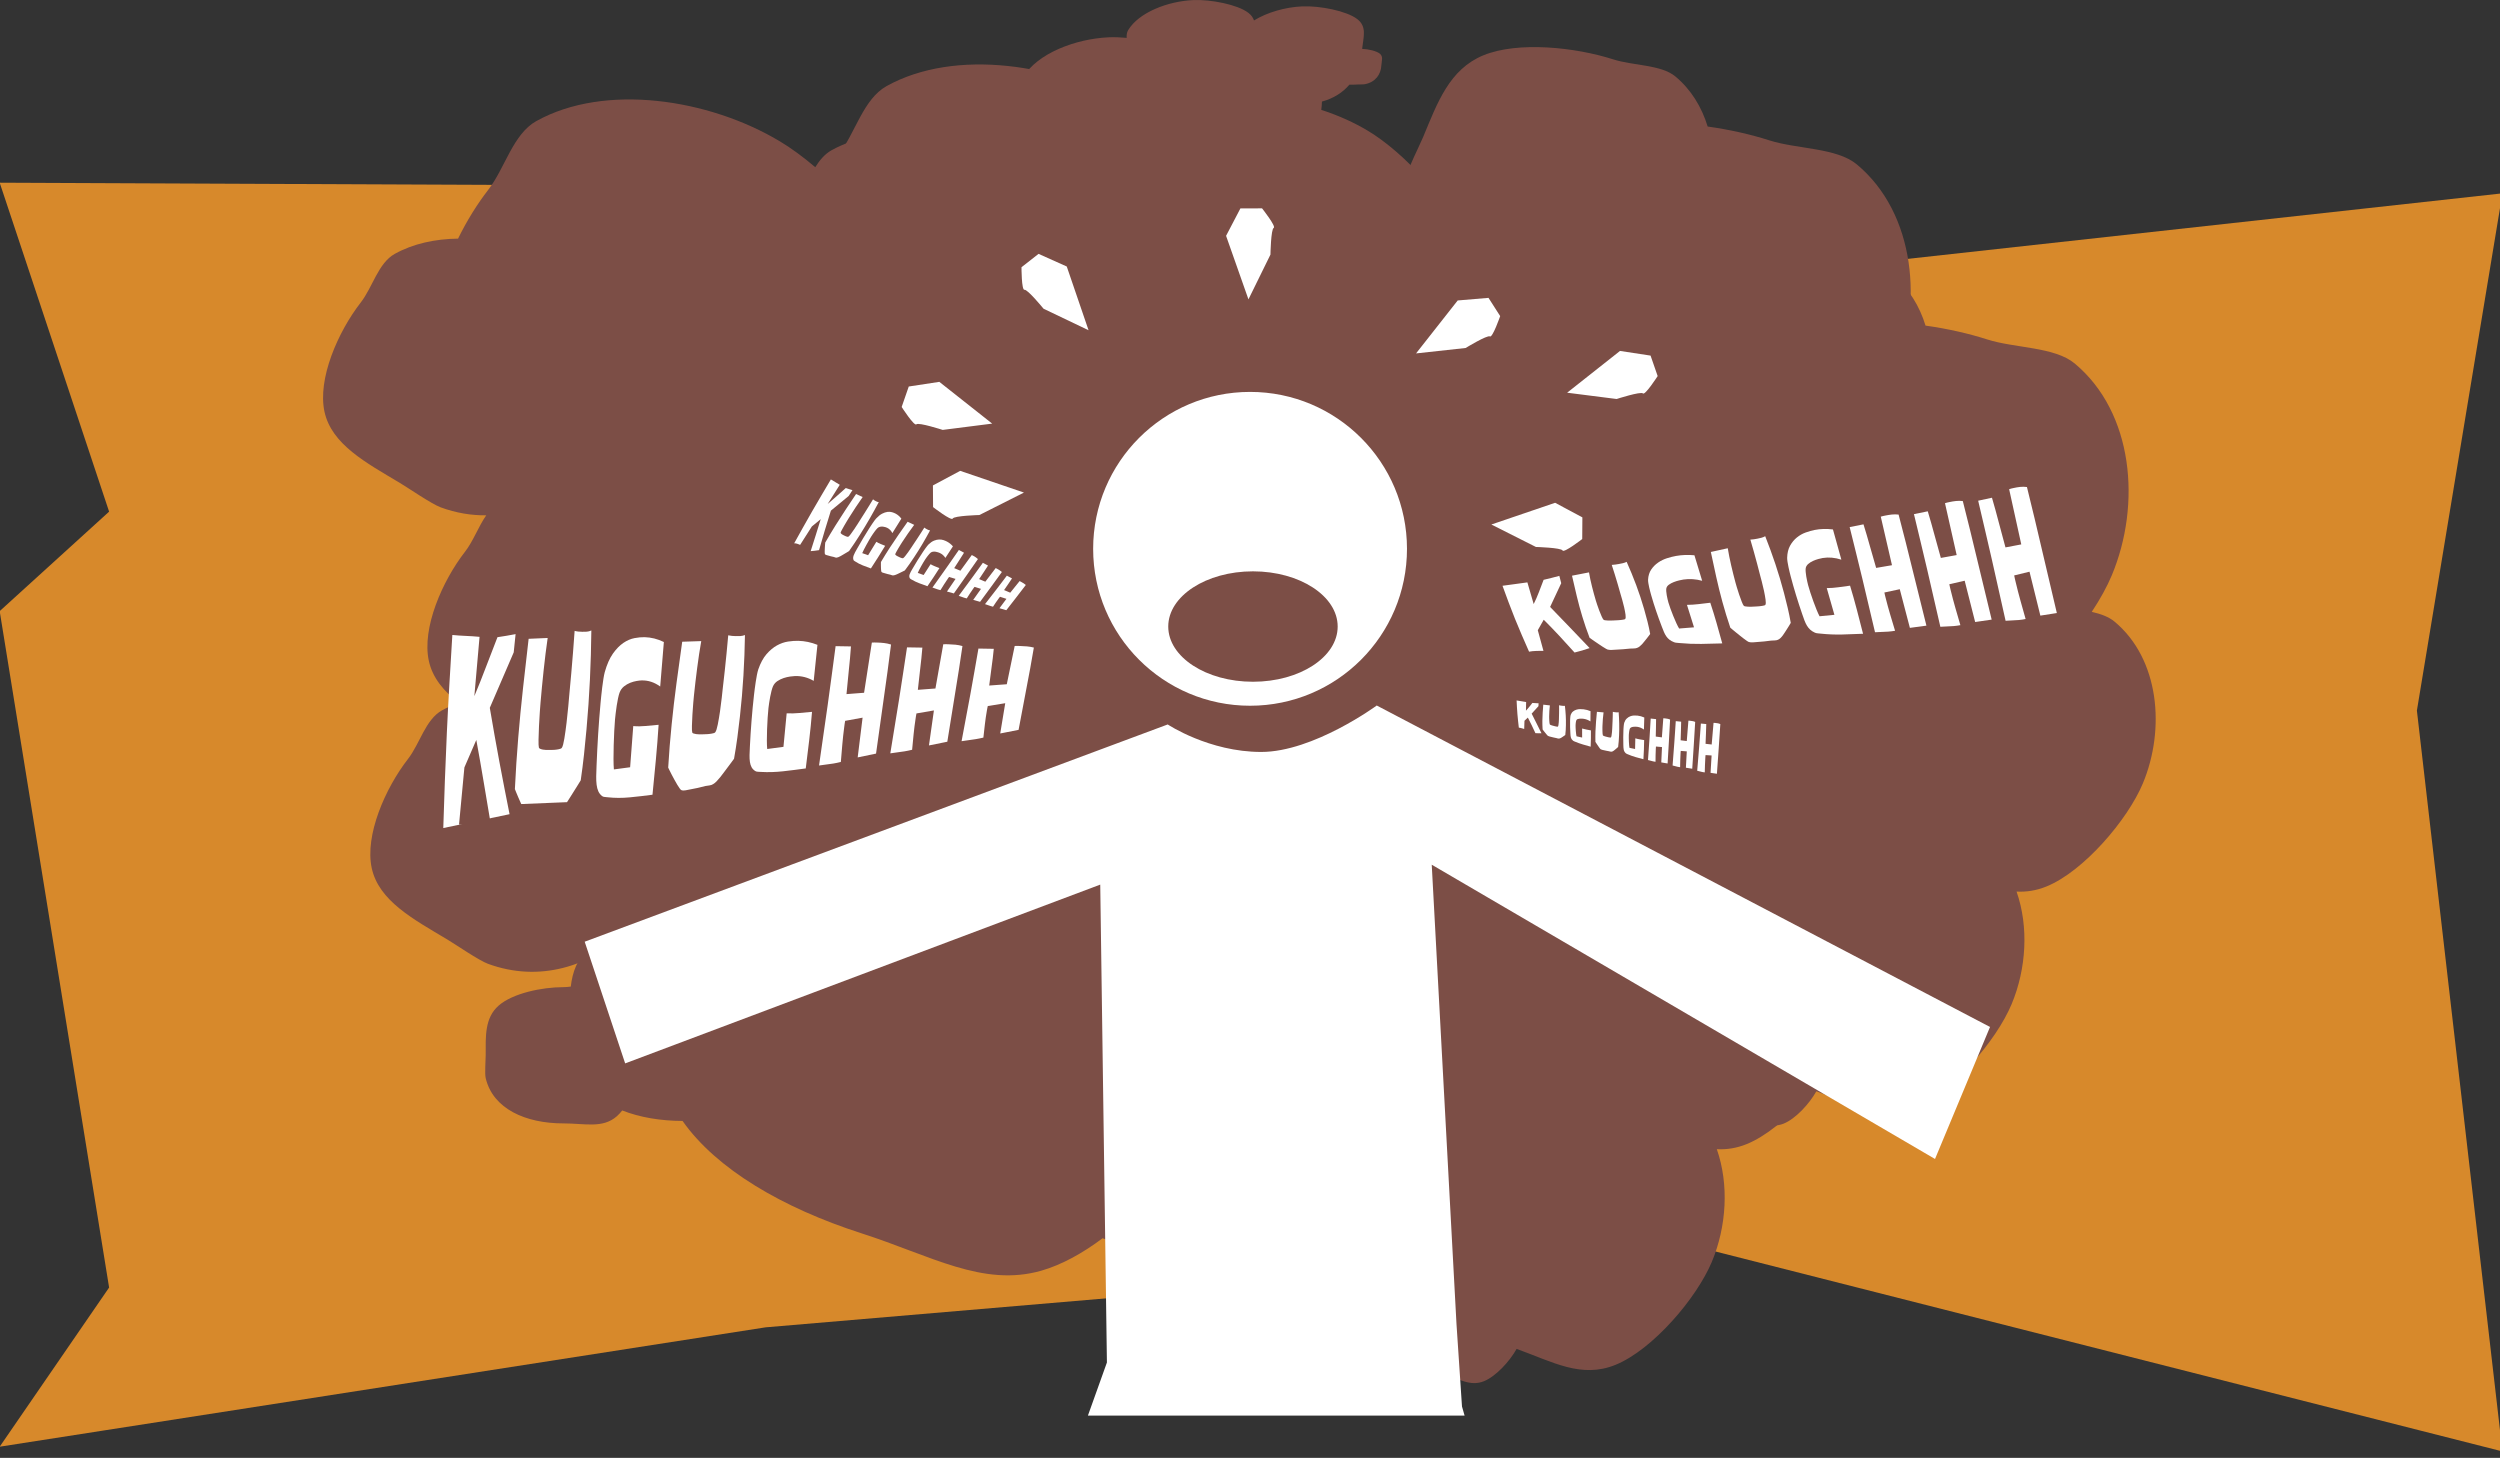 <?xml version="1.0" encoding="UTF-8" standalone="no"?>
<!DOCTYPE svg PUBLIC "-//W3C//DTD SVG 1.1//EN" "http://www.w3.org/Graphics/SVG/1.1/DTD/svg11.dtd">
<svg width="100%" height="100%" viewBox="0 0 950 554" version="1.1" xmlns="http://www.w3.org/2000/svg" xmlns:xlink="http://www.w3.org/1999/xlink" xml:space="preserve" xmlns:serif="http://www.serif.com/" style="fill-rule:evenodd;clip-rule:evenodd;stroke-linejoin:round;stroke-miterlimit:2;">
    <rect x="0" y="0" width="950" height="554" fill="#333333" stroke="none"/>
    <g transform="matrix(2.667,0,0,2.667,950.928,547.497)">
        <path d="M0,-177.74L-102.898,-166.401L-176.598,-178.237L-190.772,-165.897L-247.465,-178.768L-356.598,-179.255L-341.008,-132.386L-356.598,-118.212L-341.008,-21.834L-356.598,0.843L-247.465,-16.165L-114.236,-27.504L0,1.515L-12.189,-104.039L0,-177.74Z" style="fill:rgb(215,137,43);fill-rule:nonzero;"/>
    </g>
    <g transform="matrix(2.667,0,0,2.667,314.232,152.679)">
        <path d="M0,23.896C0,21.216 -0.158,18.575 1.845,16.818C3.848,15.062 8.013,14.189 11.07,14.189C11.406,14.189 11.761,14.156 12.123,14.109C12.37,12.045 13.013,10.171 14.675,8.715C16.4,7.202 19.222,6.142 22.164,5.522C15.375,2.05 11.072,-3.447 12.258,-10.361C12.467,-11.577 14.184,-14.954 14.685,-16.154C16.692,-20.955 18.385,-25.776 23.288,-27.769C28.191,-29.762 36.304,-28.928 41.779,-27.169C44.573,-26.271 48.576,-26.432 50.604,-24.744C51.251,-24.206 51.832,-23.614 52.358,-22.982C53.674,-25.183 55.362,-27.019 57.942,-28.068C62.846,-30.062 70.958,-29.227 76.433,-27.468C78.352,-26.852 80.841,-26.735 82.869,-26.175C82.324,-27.971 82.185,-29.907 82.54,-31.972C82.748,-33.189 84.465,-36.565 84.967,-37.766C86.973,-42.566 88.666,-47.387 93.569,-49.381C98.472,-51.374 106.585,-50.539 112.06,-48.78C114.854,-47.883 118.857,-48.044 120.886,-46.355C123.135,-44.483 124.644,-41.987 125.489,-39.22C128.62,-38.781 131.645,-38.094 134.248,-37.258C138.202,-35.987 143.868,-36.215 146.739,-33.825C155.122,-26.847 156.257,-13.757 152.027,-3.635C151.351,-2.017 150.368,-0.24 149.174,1.566C150.437,1.855 151.581,2.26 152.416,2.954C158.819,8.284 159.685,18.281 156.454,26.011C154.286,31.2 148.021,38.539 142.722,40.693C141.245,41.294 139.843,41.491 138.46,41.423C140.219,46.459 139.853,52.442 137.753,57.468C135.584,62.657 129.319,69.995 124.02,72.15C119.168,74.122 115.125,71.751 109.936,69.876C108.93,71.671 106.975,73.793 105.286,74.48C103.341,75.27 101.751,74.159 99.58,73.461C95.781,72.24 93.057,69.716 93.637,66.339C93.72,65.857 94.4,64.518 94.599,64.042C94.947,63.209 95.271,62.376 95.689,61.635C93.182,58.746 91.818,55.307 92.094,51.415C90.717,51.006 89.324,50.508 87.899,49.966C85.085,52.082 82.072,53.758 79.166,54.589C70.849,56.967 63.419,52.437 53.568,49.272C42.292,45.649 32.855,40.097 28.052,33.253C24.936,33.242 21.977,32.755 19.452,31.759C19.206,32.074 18.948,32.357 18.68,32.591C16.677,34.348 14.127,33.603 11.07,33.603C5.721,33.603 1.029,31.554 -0.003,27.132C-0.151,26.499 0,24.566 0,23.896" style="fill:rgb(124,78,70);fill-rule:nonzero;"/>
    </g>
    <g transform="matrix(2.667,0,0,2.667,500.118,4.249)">
        <path d="M0,42.337C-1.136,42.705 -2.236,43.111 -3.215,42.794C-4.194,42.476 -5.053,41.434 -5.412,40.582C-5.452,40.488 -5.508,40.394 -5.571,40.299C-6.474,40.514 -7.343,40.592 -8.155,40.329C-8.999,40.055 -9.78,39.413 -10.388,38.678C-11.061,41.047 -12.883,43.002 -15.952,43.62C-16.492,43.729 -18.124,43.713 -18.691,43.738C-20.96,43.837 -23.202,44.027 -24.622,42.933C-26.043,41.84 -26.643,39.463 -26.541,37.695C-26.489,36.792 -27.028,35.698 -26.551,34.9C-26.399,34.646 -26.216,34.403 -26.011,34.17C-27.097,34.105 -28.074,33.886 -28.821,33.311C-30.242,32.217 -30.842,29.84 -30.74,28.072C-30.704,27.452 -30.947,26.742 -30.948,26.099C-31.645,26.498 -32.45,26.802 -33.366,26.987C-33.906,27.096 -35.538,27.08 -36.105,27.105C-38.375,27.205 -40.615,27.394 -42.036,26.3C-43.456,25.207 -44.057,22.83 -43.954,21.062C-43.902,20.159 -44.441,19.065 -43.964,18.268C-43.435,17.383 -42.555,16.62 -41.483,16.004C-41.665,15.071 -41.729,14.133 -41.681,13.293C-41.607,12.016 -42.37,10.467 -41.695,9.339C-39.724,6.043 -34.313,3.93 -29.527,3.721C-28.763,3.687 -27.894,3.717 -26.989,3.803C-27.015,3.41 -26.978,3.036 -26.782,2.708C-25.276,0.191 -21.144,-1.423 -17.489,-1.583C-15.037,-1.69 -11.191,-0.951 -9.656,0.232C-9.228,0.561 -8.98,0.925 -8.847,1.32C-6.92,0.138 -4.342,-0.58 -1.966,-0.684C0.486,-0.792 4.332,-0.052 5.867,1.13C7.273,2.212 6.743,3.665 6.559,5.37C7.437,5.404 8.566,5.657 9.055,6.035C9.618,6.468 9.335,7.064 9.294,7.765C9.224,8.993 8.474,10.098 6.975,10.4C6.762,10.443 6.114,10.437 5.889,10.447C5.496,10.464 5.105,10.488 4.742,10.474C3.813,11.569 2.516,12.421 0.835,12.879C0.824,13.319 0.776,13.775 0.714,14.248C1.941,14.742 3.005,15.352 3.699,16.048C5.684,18.041 4.638,20.735 4.454,23.916C4.245,27.558 3.002,30.952 0.667,33.23C1.029,34.101 1.17,34.993 1.045,35.833C1.207,35.859 1.357,35.892 1.488,35.934C2.468,36.252 2.452,37.065 2.811,37.918C3.44,39.41 3.123,40.999 1.371,41.894C1.12,42.022 0.284,42.245 0,42.337" style="fill:rgb(124,78,70);fill-rule:nonzero;"/>
    </g>
    <g transform="matrix(2.667,0,0,2.667,397.022,228.328)">
        <path d="M0,23.896C0,21.216 -0.158,18.575 1.845,16.818C3.848,15.062 8.013,14.189 11.07,14.189C11.406,14.189 11.761,14.155 12.123,14.109C12.37,12.045 13.013,10.171 14.675,8.715C16.4,7.202 19.222,6.141 22.164,5.522C15.375,2.05 11.072,-3.447 12.258,-10.361C12.467,-11.577 14.184,-14.954 14.685,-16.154C16.692,-20.955 18.385,-25.776 23.288,-27.769C28.191,-29.762 36.304,-28.928 41.779,-27.169C44.573,-26.271 48.576,-26.432 50.604,-24.744C51.251,-24.206 51.832,-23.614 52.358,-22.982C53.674,-25.183 55.362,-27.019 57.942,-28.068C62.846,-30.062 70.958,-29.227 76.433,-27.468C78.352,-26.852 80.841,-26.735 82.869,-26.175C82.324,-27.971 82.185,-29.908 82.54,-31.972C82.748,-33.189 84.465,-36.565 84.967,-37.766C86.973,-42.566 88.666,-47.388 93.569,-49.381C98.472,-51.374 106.585,-50.539 112.06,-48.78C114.854,-47.883 118.857,-48.044 120.886,-46.355C123.135,-44.483 124.644,-41.987 125.489,-39.22C128.62,-38.781 131.645,-38.094 134.248,-37.258C138.202,-35.987 143.868,-36.215 146.739,-33.825C155.122,-26.847 156.257,-13.757 152.027,-3.635C151.351,-2.018 150.368,-0.24 149.174,1.566C150.437,1.855 151.581,2.259 152.416,2.954C158.819,8.284 159.685,18.28 156.454,26.011C154.286,31.2 148.021,38.539 142.722,40.693C141.245,41.294 139.843,41.491 138.46,41.423C140.219,46.459 139.853,52.442 137.753,57.468C135.583,62.657 129.319,69.995 124.02,72.15C119.168,74.122 115.125,71.751 109.936,69.876C108.931,71.671 106.975,73.793 105.286,74.48C103.341,75.27 101.751,74.159 99.58,73.461C95.781,72.24 93.057,69.716 93.637,66.339C93.72,65.857 94.4,64.518 94.599,64.042C94.947,63.209 95.271,62.376 95.689,61.635C93.182,58.746 91.818,55.307 92.094,51.415C90.717,51.006 89.324,50.508 87.899,49.966C85.085,52.082 82.072,53.758 79.166,54.589C70.849,56.967 63.419,52.437 53.568,49.272C42.292,45.649 32.855,40.097 28.052,33.253C24.936,33.242 21.977,32.755 19.452,31.759C19.206,32.074 18.948,32.357 18.68,32.591C16.677,34.348 14.127,33.603 11.07,33.603C5.721,33.603 1.029,31.554 -0.003,27.132C-0.151,26.499 0,24.566 0,23.896" style="fill:rgb(124,78,70);fill-rule:nonzero;"/>
    </g>
    <g transform="matrix(2.667,0,0,2.667,278.475,34.191)">
        <path d="M0,143.295C-2.964,142.64 -5.923,142.13 -7.376,139.997C-8.83,137.865 -8.777,134.111 -8.031,131.512C-7.949,131.226 -7.9,130.915 -7.863,130.597C-10.085,129.883 -12,128.878 -13.205,127.109C-14.457,125.273 -14.94,122.614 -14.906,119.962C-20.404,124.885 -27.535,127.202 -34.891,124.505C-36.186,124.029 -39.501,121.745 -40.705,121.026C-45.524,118.147 -50.443,115.53 -51.449,110.874C-52.456,106.218 -49.552,99.524 -46.269,95.299C-44.594,93.142 -43.794,89.699 -41.431,88.387C-40.678,87.969 -39.882,87.619 -39.055,87.326C-41.167,85.67 -42.786,83.786 -43.316,81.336C-44.323,76.68 -41.418,69.985 -38.135,65.76C-36.985,64.279 -36.247,62.192 -35.133,60.604C-37.252,60.629 -39.428,60.274 -41.625,59.468C-42.919,58.993 -46.234,56.709 -47.439,55.989C-52.258,53.11 -57.176,50.493 -58.183,45.838C-59.19,41.182 -56.285,34.488 -53.002,30.262C-51.327,28.106 -50.528,24.663 -48.165,23.35C-45.544,21.895 -42.415,21.221 -39.149,21.179C-37.899,18.624 -36.4,16.22 -34.84,14.212C-32.469,11.16 -31.337,6.286 -27.993,4.428C-18.227,-0.995 -3.474,1.238 6.687,7.307C8.311,8.277 10.036,9.546 11.743,11.003C12.371,10 13.098,9.126 14.07,8.585C21.528,4.444 32.795,6.149 40.556,10.784C45.765,13.896 52.35,21.015 53.439,26.047C53.742,27.449 53.618,28.689 53.204,29.848C59.204,29.583 65.731,31.356 70.776,34.37C75.985,37.481 82.571,44.6 83.66,49.632C84.656,54.239 81.045,57.097 77.705,61.052C79.443,62.345 81.313,64.526 81.66,66.13C82.059,67.976 80.442,69.057 79.14,70.733C76.862,73.665 73.404,75.364 69.811,74.046C69.298,73.858 67.984,72.952 67.506,72.667C66.671,72.168 65.827,71.689 65.11,71.153C61.304,72.578 57.167,72.898 52.929,71.713C52.141,72.784 51.25,73.846 50.302,74.925C51.956,77.835 53.073,80.806 53.282,83.48C53.881,91.133 47.055,96.344 41.148,103.947C34.387,112.648 25.943,119.317 17.201,121.729C16.427,124.376 15.165,126.773 13.448,128.676C13.736,128.962 13.985,129.25 14.18,129.535C15.633,131.668 14.185,133.654 13.439,136.254C12.132,140.802 8.721,144.29 3.577,144.088C2.843,144.059 0.741,143.458 0,143.295" style="fill:rgb(124,78,70);fill-rule:nonzero;"/>
    </g>
    <g transform="matrix(2.667,0,0,2.667,411.574,20.897)">
        <path d="M0,143.295C-2.964,142.64 -5.923,142.13 -7.376,139.997C-8.83,137.865 -8.777,134.111 -8.031,131.512C-7.949,131.226 -7.9,130.915 -7.863,130.597C-10.085,129.883 -12,128.878 -13.205,127.109C-14.457,125.273 -14.94,122.614 -14.906,119.962C-20.404,124.885 -27.535,127.202 -34.891,124.505C-36.186,124.029 -39.501,121.745 -40.705,121.026C-45.524,118.147 -50.443,115.53 -51.449,110.874C-52.456,106.218 -49.552,99.524 -46.269,95.299C-44.594,93.142 -43.794,89.699 -41.431,88.387C-40.678,87.969 -39.882,87.619 -39.055,87.326C-41.167,85.67 -42.786,83.786 -43.316,81.336C-44.323,76.68 -41.418,69.986 -38.135,65.76C-36.985,64.279 -36.247,62.192 -35.133,60.604C-37.252,60.629 -39.428,60.274 -41.625,59.468C-42.919,58.993 -46.234,56.709 -47.439,55.989C-52.259,53.11 -57.176,50.493 -58.183,45.838C-59.19,41.182 -56.285,34.488 -53.002,30.262C-51.327,28.106 -50.528,24.663 -48.165,23.35C-45.544,21.895 -42.415,21.221 -39.149,21.179C-37.899,18.624 -36.4,16.22 -34.84,14.212C-32.469,11.16 -31.337,6.286 -27.993,4.428C-18.227,-0.995 -3.474,1.238 6.687,7.307C8.311,8.277 10.036,9.547 11.743,11.003C12.371,10 13.098,9.126 14.07,8.586C21.528,4.444 32.795,6.149 40.555,10.784C45.765,13.896 52.35,21.015 53.439,26.047C53.742,27.449 53.617,28.689 53.204,29.848C59.204,29.583 65.731,31.356 70.776,34.37C75.985,37.481 82.571,44.6 83.659,49.632C84.656,54.239 81.045,57.097 77.705,61.052C79.443,62.345 81.313,64.526 81.66,66.13C82.059,67.976 80.441,69.057 79.14,70.733C76.862,73.665 73.404,75.364 69.811,74.046C69.298,73.858 67.984,72.952 67.506,72.667C66.67,72.168 65.827,71.689 65.11,71.153C61.304,72.578 57.166,72.898 52.929,71.713C52.141,72.784 51.25,73.846 50.301,74.925C51.956,77.835 53.073,80.806 53.282,83.48C53.881,91.133 47.055,96.344 41.148,103.947C34.387,112.648 25.942,119.317 17.201,121.729C16.427,124.376 15.165,126.773 13.448,128.676C13.736,128.962 13.985,129.25 14.18,129.535C15.633,131.668 14.185,133.654 13.439,136.254C12.132,140.802 8.721,144.29 3.577,144.088C2.843,144.059 0.741,143.458 0,143.295" style="fill:rgb(124,78,70);fill-rule:nonzero;"/>
    </g>
    <g transform="matrix(2.667,0,0,2.667,283.118,326.219)">
        <path d="M0,23.896C0,21.216 -0.158,18.575 1.845,16.818C3.848,15.062 8.013,14.189 11.07,14.189C11.406,14.189 11.761,14.156 12.123,14.109C12.37,12.045 13.013,10.171 14.675,8.715C16.4,7.202 19.222,6.141 22.164,5.522C15.375,2.05 11.072,-3.447 12.258,-10.361C12.467,-11.577 14.184,-14.954 14.685,-16.154C16.692,-20.955 18.385,-25.776 23.288,-27.769C28.191,-29.762 36.304,-28.928 41.779,-27.169C44.573,-26.271 48.576,-26.432 50.605,-24.744C51.251,-24.206 51.832,-23.614 52.358,-22.982C53.674,-25.183 55.362,-27.019 57.942,-28.068C62.846,-30.062 70.958,-29.227 76.433,-27.468C78.352,-26.852 80.841,-26.735 82.869,-26.175C82.324,-27.971 82.185,-29.908 82.54,-31.972C82.748,-33.189 84.465,-36.565 84.967,-37.766C86.973,-42.566 88.666,-47.388 93.569,-49.381C98.472,-51.374 106.585,-50.539 112.06,-48.78C114.854,-47.883 118.857,-48.044 120.886,-46.355C123.135,-44.483 124.644,-41.987 125.489,-39.22C128.62,-38.781 131.645,-38.094 134.248,-37.258C138.202,-35.987 143.868,-36.216 146.739,-33.826C155.122,-26.847 156.257,-13.757 152.027,-3.635C151.351,-2.017 150.369,-0.24 149.174,1.566C150.437,1.855 151.581,2.259 152.416,2.954C158.819,8.284 159.685,18.28 156.454,26.011C154.286,31.2 148.021,38.539 142.722,40.694C141.245,41.294 139.843,41.491 138.46,41.423C140.219,46.459 139.853,52.442 137.753,57.468C135.584,62.657 129.319,69.995 124.02,72.15C119.168,74.122 115.125,71.751 109.936,69.876C108.931,71.671 106.975,73.793 105.286,74.48C103.341,75.27 101.751,74.159 99.58,73.461C95.781,72.24 93.057,69.716 93.637,66.339C93.72,65.857 94.4,64.518 94.599,64.042C94.947,63.209 95.271,62.376 95.689,61.635C93.182,58.746 91.818,55.307 92.094,51.415C90.717,51.006 89.324,50.508 87.899,49.966C85.085,52.082 82.072,53.758 79.166,54.589C70.849,56.967 63.419,52.437 53.568,49.272C42.292,45.649 32.855,40.097 28.053,33.253C24.936,33.242 21.977,32.755 19.452,31.759C19.206,32.074 18.948,32.357 18.68,32.591C16.677,34.348 14.127,33.603 11.07,33.603C5.721,33.603 1.029,31.554 -0.003,27.132C-0.151,26.499 0,24.566 0,23.896" style="fill:rgb(124,78,70);fill-rule:nonzero;"/>
    </g>
    <g transform="matrix(2.667,0,0,2.667,184.561,337.273)">
        <path d="M0,23.896C0,21.215 -0.158,18.575 1.845,16.818C3.848,15.062 8.013,14.189 11.07,14.189C11.406,14.189 11.761,14.156 12.123,14.109C12.37,12.045 13.013,10.171 14.675,8.715C16.4,7.202 19.222,6.141 22.164,5.522C15.375,2.05 11.072,-3.447 12.258,-10.361C12.467,-11.577 14.184,-14.954 14.685,-16.154C16.692,-20.955 18.385,-25.776 23.288,-27.769C28.191,-29.762 36.304,-28.928 41.779,-27.169C44.573,-26.271 48.576,-26.432 50.604,-24.744C51.251,-24.206 51.832,-23.614 52.358,-22.982C53.674,-25.183 55.362,-27.019 57.942,-28.068C62.846,-30.062 70.958,-29.227 76.433,-27.468C78.352,-26.852 80.841,-26.735 82.869,-26.175C82.324,-27.971 82.185,-29.907 82.54,-31.972C82.748,-33.189 84.465,-36.565 84.967,-37.766C86.973,-42.566 88.666,-47.388 93.569,-49.381C98.472,-51.374 106.585,-50.539 112.06,-48.78C114.854,-47.883 118.857,-48.044 120.886,-46.355C123.135,-44.483 124.644,-41.987 125.489,-39.22C128.62,-38.781 131.645,-38.094 134.248,-37.258C138.202,-35.987 143.868,-36.215 146.739,-33.825C155.122,-26.847 156.257,-13.757 152.027,-3.635C151.351,-2.017 150.369,-0.24 149.174,1.566C150.437,1.855 151.581,2.259 152.416,2.954C158.819,8.284 159.685,18.28 156.454,26.011C154.286,31.2 148.021,38.539 142.722,40.693C141.245,41.294 139.843,41.491 138.46,41.423C140.219,46.459 139.853,52.442 137.753,57.468C135.583,62.657 129.319,69.995 124.02,72.15C119.168,74.122 115.125,71.751 109.936,69.876C108.931,71.671 106.975,73.793 105.286,74.48C103.341,75.27 101.751,74.159 99.58,73.461C95.781,72.24 93.057,69.716 93.637,66.339C93.72,65.857 94.401,64.518 94.599,64.042C94.947,63.209 95.271,62.376 95.689,61.635C93.182,58.746 91.818,55.307 92.094,51.415C90.717,51.006 89.324,50.508 87.899,49.966C85.085,52.082 82.072,53.758 79.166,54.589C70.849,56.967 63.419,52.437 53.568,49.271C42.292,45.649 32.855,40.097 28.052,33.253C24.936,33.242 21.977,32.755 19.452,31.759C19.206,32.074 18.948,32.357 18.68,32.591C16.677,34.348 14.127,33.603 11.07,33.603C5.721,33.603 1.029,31.554 -0.003,27.132C-0.151,26.499 0,24.566 0,23.896" style="fill:rgb(124,78,70);fill-rule:nonzero;"/>
    </g>
    <g transform="matrix(0,2.667,2.667,0,475.025,148.925)">
        <path d="M22.358,-22.358C34.705,-22.358 44.715,-12.348 44.715,-0C44.715,12.348 34.705,22.358 22.358,22.358C10.011,22.358 0,12.348 0,-0C0,-12.348 10.011,-22.358 22.358,-22.358" style="fill:white;fill-rule:nonzero;"/>
    </g>
    <g transform="matrix(2.667,0,0,2.667,443.734,839.303)">
        <clipPath id="_clip1">
            <rect x="-120.224" y="-275.71" width="257.452" height="162.704"/>
        </clipPath>
        <g clip-path="url(#_clip1)">
            <g>
                <path d="M0,-211.478L-83.072,-180.522L-77.305,-163.184L-9.614,-188.659L-8.664,-120.569L-50.157,-4.582L-25.47,2.699L16.094,-105.739L50.548,2.699L72.884,-5.757L41.928,-114.299L41.144,-126.055L37.618,-191.494L109.326,-149.566L117.163,-168.374L29.781,-214.177C29.781,-214.177 20.768,-207.56 13.323,-207.56C5.878,-207.56 0,-211.478 0,-211.478" style="fill:white;fill-rule:nonzero;"/>
            </g>
        </g>
    </g>
    <g transform="matrix(2.667,0,0,2.667,538.099,113.186)">
        <path d="M0,7.916L5.934,0.371L10.323,0L11.987,2.6C11.987,2.6 10.896,5.728 10.522,5.494C10.149,5.26 7.066,7.142 7.066,7.142L0,7.916Z" style="fill:white;fill-rule:nonzero;"/>
    </g>
    <g transform="matrix(2.667,0,0,2.667,595.514,135.748)">
        <path d="M0,5.054L7.532,-0.897L11.886,-0.233L12.897,2.684C12.897,2.684 11.105,5.47 10.797,5.156C10.488,4.841 7.052,5.951 7.052,5.951L0,5.054Z" style="fill:white;fill-rule:nonzero;"/>
    </g>
    <g transform="matrix(2.667,0,0,2.667,566.715,201.99)">
        <path d="M0,-1.003L9.086,-4.099L12.969,-2.02L12.948,1.067C12.948,1.067 10.33,3.096 10.144,2.696C9.958,2.297 6.348,2.196 6.348,2.196L0,-1.003Z" style="fill:white;fill-rule:nonzero;"/>
    </g>
    <g transform="matrix(2.667,0,0,2.667,413.653,96.466)">
        <path d="M0,10.884L-3.106,1.802L-7.125,0L-9.555,1.904C-9.555,1.904 -9.559,5.217 -9.13,5.12C-8.7,5.022 -6.413,7.817 -6.413,7.817L0,10.884Z" style="fill:white;fill-rule:nonzero;"/>
    </g>
    <g transform="matrix(2.667,0,0,2.667,377.029,147.494)">
        <path d="M0,5.054L-7.532,-0.897L-11.886,-0.233L-12.897,2.684C-12.897,2.684 -11.106,5.47 -10.797,5.156C-10.488,4.841 -7.052,5.951 -7.052,5.951L0,5.054Z" style="fill:white;fill-rule:nonzero;"/>
    </g>
    <g transform="matrix(2.667,0,0,2.667,389.101,189.852)">
        <path d="M0,-1.003L-9.086,-4.099L-12.969,-2.02L-12.948,1.067C-12.948,1.067 -10.33,3.096 -10.144,2.696C-9.958,2.297 -6.348,2.196 -6.348,2.196L0,-1.003Z" style="fill:white;fill-rule:nonzero;"/>
    </g>
    <g transform="matrix(2.667,0,0,2.667,570.951,244.198)">
        <path d="M0,-8.101C0.599,-8.176 1.19,-8.256 1.772,-8.341C2.355,-8.428 2.946,-8.508 3.545,-8.584L4.443,-5.496C4.716,-6.045 4.962,-6.606 5.179,-7.176C5.397,-7.751 5.623,-8.342 5.857,-8.949C6.229,-9.036 6.602,-9.127 6.98,-9.221C7.357,-9.316 7.73,-9.413 8.097,-9.512L8.367,-8.469L6.784,-5.085C7.709,-4.12 8.636,-3.16 9.565,-2.204C10.496,-1.233 11.446,-0.239 12.415,0.778C12.061,0.9 11.707,1.014 11.352,1.119C10.998,1.224 10.635,1.321 10.265,1.411C9.524,0.592 8.794,-0.208 8.075,-0.988C7.357,-1.759 6.623,-2.517 5.874,-3.262L5.027,-1.771L5.834,1.172C5.646,1.171 5.461,1.171 5.28,1.174C5.097,1.176 4.917,1.182 4.741,1.188C4.572,1.195 4.409,1.206 4.251,1.22C4.093,1.235 3.938,1.259 3.785,1.29C3.435,0.503 3.093,-0.28 2.756,-1.059C2.421,-1.835 2.094,-2.617 1.775,-3.404C1.456,-4.19 1.152,-4.974 0.863,-5.756" style="fill:white;fill-rule:nonzero;"/>
    </g>
    <g transform="matrix(2.667,0,0,2.667,624.759,229.066)">
        <path d="M0,0.889C0.172,1.484 0.332,2.076 0.48,2.662C0.629,3.249 0.757,3.843 0.865,4.442C0.773,4.577 0.678,4.703 0.582,4.821C0.485,4.938 0.387,5.064 0.287,5.197C0.201,5.297 0.11,5.41 0.012,5.537C-0.085,5.663 -0.19,5.787 -0.302,5.909C-0.413,6.029 -0.53,6.137 -0.653,6.232C-0.777,6.326 -0.898,6.392 -1.017,6.429C-1.126,6.476 -1.281,6.502 -1.483,6.506C-1.686,6.51 -1.854,6.516 -1.991,6.523C-2.322,6.559 -2.655,6.59 -2.989,6.616C-3.323,6.641 -3.667,6.662 -4.02,6.678C-4.182,6.686 -4.365,6.696 -4.572,6.711C-4.78,6.725 -4.975,6.711 -5.158,6.67C-5.209,6.662 -5.304,6.62 -5.44,6.542C-5.578,6.464 -5.735,6.368 -5.912,6.254C-6.089,6.14 -6.274,6.016 -6.469,5.884C-6.663,5.753 -6.85,5.626 -7.029,5.504C-7.209,5.382 -7.364,5.275 -7.494,5.18C-7.625,5.086 -7.716,5.021 -7.767,4.985C-7.96,4.483 -8.142,3.982 -8.314,3.483C-8.485,2.984 -8.647,2.484 -8.799,1.979C-9.096,1 -9.36,0.027 -9.592,-0.941C-9.823,-1.909 -10.05,-2.883 -10.272,-3.864L-7.853,-4.335C-7.745,-3.698 -7.603,-3.028 -7.426,-2.326C-7.25,-1.623 -7.065,-0.95 -6.873,-0.305C-6.84,-0.197 -6.78,-0.01 -6.692,0.257C-6.604,0.526 -6.502,0.81 -6.389,1.11C-6.274,1.411 -6.161,1.687 -6.049,1.938C-5.937,2.19 -5.842,2.352 -5.763,2.425C-5.729,2.453 -5.66,2.474 -5.553,2.489C-5.446,2.505 -5.32,2.517 -5.174,2.524C-5.028,2.531 -4.874,2.533 -4.712,2.528C-4.549,2.524 -4.395,2.517 -4.25,2.51C-4.105,2.502 -3.976,2.495 -3.863,2.49C-3.75,2.485 -3.669,2.481 -3.621,2.476C-3.581,2.472 -3.514,2.467 -3.417,2.458C-3.322,2.449 -3.225,2.438 -3.127,2.424C-3.029,2.409 -2.937,2.394 -2.852,2.376C-2.768,2.358 -2.713,2.332 -2.69,2.298C-2.618,2.209 -2.605,2.004 -2.648,1.685C-2.693,1.365 -2.758,1.016 -2.844,0.638C-2.93,0.26 -3.023,-0.103 -3.124,-0.448C-3.225,-0.793 -3.298,-1.042 -3.343,-1.194C-3.411,-1.428 -3.477,-1.661 -3.542,-1.895C-3.606,-2.129 -3.672,-2.362 -3.741,-2.596C-3.88,-3.072 -4.022,-3.541 -4.164,-4.001C-4.307,-4.461 -4.457,-4.927 -4.611,-5.4C-4.44,-5.408 -4.273,-5.424 -4.109,-5.448C-3.946,-5.47 -3.782,-5.496 -3.616,-5.525C-3.419,-5.559 -3.225,-5.598 -3.034,-5.642C-2.844,-5.686 -2.662,-5.751 -2.487,-5.836C-2.001,-4.755 -1.548,-3.652 -1.127,-2.527C-0.707,-1.398 -0.331,-0.259 0,0.889" style="fill:white;fill-rule:nonzero;"/>
    </g>
    <g transform="matrix(2.667,0,0,2.667,654.458,211.008)">
        <path d="M0,12.556C-0.976,12.59 -1.977,12.615 -3.003,12.629C-4.03,12.644 -5.05,12.602 -6.063,12.505C-6.181,12.49 -6.313,12.478 -6.457,12.47C-6.602,12.463 -6.739,12.435 -6.866,12.387C-7.132,12.283 -7.351,12.162 -7.525,12.026C-7.698,11.89 -7.848,11.731 -7.973,11.549C-8.098,11.367 -8.21,11.163 -8.306,10.936C-8.404,10.71 -8.506,10.453 -8.612,10.168C-8.896,9.43 -9.165,8.689 -9.419,7.945C-9.673,7.201 -9.907,6.454 -10.122,5.701C-10.161,5.564 -10.208,5.397 -10.259,5.2C-10.311,5.004 -10.362,4.799 -10.411,4.585C-10.46,4.372 -10.499,4.168 -10.53,3.974C-10.561,3.78 -10.575,3.617 -10.571,3.483C-10.539,2.904 -10.387,2.416 -10.115,2.021C-9.844,1.624 -9.514,1.293 -9.126,1.029C-8.737,0.764 -8.317,0.559 -7.865,0.416C-7.413,0.273 -6.989,0.166 -6.595,0.096C-5.751,-0.055 -4.875,-0.088 -3.965,-0.001L-2.863,3.633C-3.771,3.387 -4.657,3.329 -5.52,3.455C-5.679,3.478 -5.885,3.519 -6.14,3.579C-6.396,3.639 -6.651,3.719 -6.908,3.819C-7.164,3.918 -7.395,4.041 -7.601,4.189C-7.806,4.336 -7.929,4.513 -7.969,4.721C-7.989,4.825 -7.992,4.966 -7.979,5.144C-7.966,5.322 -7.942,5.507 -7.908,5.699C-7.875,5.89 -7.836,6.079 -7.792,6.263C-7.748,6.448 -7.709,6.6 -7.675,6.719C-7.605,6.968 -7.507,7.261 -7.383,7.599C-7.258,7.937 -7.126,8.283 -6.985,8.637C-6.844,8.992 -6.699,9.329 -6.551,9.65C-6.404,9.971 -6.268,10.233 -6.146,10.434L-4.024,10.265L-5.029,7.064C-4.465,7.059 -3.907,7.023 -3.355,6.956C-2.804,6.888 -2.254,6.823 -1.705,6.761C-1.381,7.727 -1.084,8.691 -0.811,9.652C-0.538,10.613 -0.268,11.582 0,12.556" style="fill:white;fill-rule:nonzero;"/>
    </g>
    <g transform="matrix(2.667,0,0,2.667,677.917,222.574)">
        <path d="M0,1.03C0.188,1.745 0.365,2.454 0.53,3.159C0.695,3.863 0.84,4.576 0.964,5.296C0.876,5.457 0.785,5.609 0.692,5.752C0.598,5.893 0.504,6.044 0.408,6.205C0.325,6.326 0.237,6.463 0.143,6.616C0.048,6.769 -0.053,6.919 -0.16,7.065C-0.268,7.212 -0.382,7.343 -0.502,7.458C-0.623,7.573 -0.742,7.653 -0.86,7.699C-0.967,7.755 -1.122,7.788 -1.324,7.795C-1.525,7.801 -1.694,7.81 -1.83,7.819C-2.16,7.865 -2.492,7.905 -2.825,7.939C-3.158,7.972 -3.501,8 -3.853,8.023C-4.013,8.033 -4.197,8.047 -4.403,8.067C-4.61,8.085 -4.806,8.07 -4.99,8.022C-5.041,8.012 -5.137,7.961 -5.276,7.868C-5.415,7.774 -5.575,7.659 -5.755,7.52C-5.935,7.382 -6.125,7.233 -6.323,7.073C-6.521,6.915 -6.712,6.76 -6.895,6.613C-7.078,6.466 -7.236,6.335 -7.369,6.22C-7.502,6.105 -7.595,6.027 -7.648,5.983C-7.856,5.37 -8.054,4.76 -8.24,4.151C-8.427,3.543 -8.604,2.932 -8.772,2.317C-9.098,1.122 -9.392,-0.065 -9.653,-1.246C-9.914,-2.426 -10.171,-3.615 -10.423,-4.81L-8.012,-5.34C-7.886,-4.567 -7.723,-3.754 -7.526,-2.902C-7.328,-2.049 -7.124,-1.232 -6.912,-0.449C-6.877,-0.318 -6.811,-0.09 -6.715,0.235C-6.619,0.56 -6.509,0.905 -6.386,1.27C-6.262,1.635 -6.141,1.971 -6.021,2.275C-5.902,2.581 -5.802,2.778 -5.721,2.867C-5.687,2.9 -5.617,2.926 -5.509,2.946C-5.401,2.964 -5.275,2.979 -5.129,2.988C-4.983,2.997 -4.829,2.999 -4.666,2.993C-4.504,2.988 -4.35,2.981 -4.206,2.971C-4.061,2.962 -3.932,2.954 -3.818,2.949C-3.706,2.943 -3.625,2.937 -3.577,2.932C-3.538,2.927 -3.47,2.92 -3.374,2.91C-3.279,2.9 -3.182,2.886 -3.084,2.869C-2.986,2.852 -2.895,2.833 -2.811,2.811C-2.727,2.789 -2.673,2.758 -2.651,2.718C-2.582,2.61 -2.574,2.363 -2.627,1.978C-2.68,1.593 -2.756,1.172 -2.853,0.716C-2.949,0.26 -3.053,-0.177 -3.164,-0.593C-3.275,-1.009 -3.355,-1.309 -3.404,-1.493C-3.479,-1.775 -3.552,-2.057 -3.623,-2.339C-3.693,-2.621 -3.767,-2.903 -3.842,-3.184C-3.995,-3.759 -4.149,-4.325 -4.306,-4.88C-4.462,-5.434 -4.624,-5.997 -4.793,-6.569C-4.621,-6.576 -4.454,-6.592 -4.291,-6.617C-4.128,-6.641 -3.964,-6.67 -3.799,-6.701C-3.602,-6.739 -3.409,-6.783 -3.219,-6.833C-3.03,-6.882 -2.849,-6.956 -2.676,-7.055C-2.159,-5.753 -1.674,-4.426 -1.223,-3.072C-0.771,-1.716 -0.363,-0.349 0,1.03" style="fill:white;fill-rule:nonzero;"/>
    </g>
    <g transform="matrix(2.667,0,0,2.667,707.958,201.229)">
        <path d="M0,14.849C-0.974,14.896 -1.974,14.932 -2.999,14.955C-4.025,14.979 -5.044,14.935 -6.059,14.827C-6.178,14.809 -6.31,14.797 -6.455,14.788C-6.599,14.779 -6.736,14.747 -6.865,14.691C-7.134,14.568 -7.356,14.425 -7.533,14.262C-7.71,14.1 -7.863,13.911 -7.994,13.693C-8.124,13.476 -8.241,13.232 -8.344,12.961C-8.448,12.689 -8.556,12.383 -8.67,12.042C-8.975,11.158 -9.265,10.271 -9.538,9.38C-9.812,8.489 -10.067,7.594 -10.303,6.693C-10.346,6.529 -10.397,6.328 -10.455,6.093C-10.512,5.858 -10.568,5.612 -10.622,5.357C-10.677,5.101 -10.722,4.858 -10.758,4.625C-10.794,4.393 -10.812,4.198 -10.813,4.039C-10.796,3.347 -10.657,2.767 -10.396,2.3C-10.134,1.83 -9.812,1.44 -9.43,1.132C-9.048,0.822 -8.632,0.585 -8.182,0.423C-7.733,0.26 -7.312,0.139 -6.918,0.062C-6.077,-0.104 -5.199,-0.13 -4.286,-0.014L-3.09,4.291C-4.006,3.991 -4.894,3.915 -5.755,4.056C-5.913,4.082 -6.119,4.129 -6.373,4.198C-6.627,4.267 -6.881,4.359 -7.135,4.474C-7.389,4.59 -7.618,4.735 -7.819,4.909C-8.021,5.082 -8.14,5.292 -8.174,5.54C-8.191,5.663 -8.191,5.831 -8.173,6.043C-8.155,6.255 -8.127,6.476 -8.088,6.704C-8.048,6.933 -8.005,7.158 -7.956,7.378C-7.907,7.599 -7.863,7.78 -7.827,7.922C-7.75,8.219 -7.644,8.569 -7.511,8.973C-7.378,9.377 -7.236,9.789 -7.085,10.212C-6.935,10.634 -6.781,11.036 -6.624,11.42C-6.467,11.802 -6.326,12.115 -6.198,12.355L-4.081,12.149L-5.17,8.343C-4.605,8.339 -4.048,8.298 -3.498,8.22C-2.948,8.142 -2.4,8.066 -1.852,7.995C-1.504,9.137 -1.182,10.277 -0.885,11.414C-0.588,12.552 -0.293,13.697 0,14.849" style="fill:white;fill-rule:nonzero;"/>
    </g>
    <g transform="matrix(2.667,0,0,2.667,732.039,197.936)">
        <path d="M0,14.927L-2.356,15.242C-2.603,14.317 -2.843,13.398 -3.078,12.486C-3.312,11.576 -3.552,10.658 -3.797,9.735L-5.99,10.205C-5.963,10.346 -5.933,10.483 -5.899,10.616C-5.866,10.75 -5.834,10.879 -5.802,11.005C-5.606,11.789 -5.392,12.568 -5.162,13.342C-4.932,14.117 -4.7,14.889 -4.467,15.657C-4.624,15.684 -4.782,15.708 -4.945,15.728C-5.106,15.749 -5.268,15.765 -5.427,15.778C-5.739,15.803 -6.055,15.818 -6.376,15.823C-6.697,15.827 -7.013,15.841 -7.324,15.866C-7.632,14.587 -7.931,13.322 -8.222,12.07C-8.514,10.817 -8.813,9.552 -9.119,8.273C-9.419,7.023 -9.721,5.787 -10.025,4.565C-10.33,3.344 -10.634,2.117 -10.937,0.882L-8.967,0.493C-8.643,1.524 -8.338,2.557 -8.054,3.59C-7.77,4.625 -7.473,5.661 -7.163,6.7C-6.787,6.629 -6.412,6.565 -6.041,6.509C-5.669,6.453 -5.29,6.388 -4.906,6.315L-6.504,-0.602C-6.397,-0.639 -6.291,-0.668 -6.185,-0.69C-6.079,-0.712 -5.971,-0.734 -5.861,-0.757C-5.547,-0.822 -5.235,-0.871 -4.925,-0.905C-4.616,-0.939 -4.295,-0.937 -3.964,-0.899C-3.272,1.738 -2.606,4.372 -1.966,7.001C-1.325,9.632 -0.67,12.273 0,14.927" style="fill:white;fill-rule:nonzero;"/>
    </g>
    <g transform="matrix(2.667,0,0,2.667,756.834,193.009)">
        <path d="M0,15.914L-2.353,16.256C-2.608,15.267 -2.857,14.286 -3.1,13.312C-3.343,12.339 -3.592,11.359 -3.846,10.372L-6.034,10.874C-6.006,11.025 -5.974,11.171 -5.94,11.314C-5.905,11.456 -5.871,11.594 -5.839,11.73C-5.635,12.569 -5.414,13.401 -5.177,14.229C-4.938,15.057 -4.699,15.883 -4.458,16.705C-4.615,16.734 -4.774,16.759 -4.935,16.782C-5.097,16.804 -5.258,16.822 -5.417,16.836C-5.729,16.864 -6.045,16.88 -6.365,16.886C-6.686,16.892 -7.002,16.908 -7.313,16.936C-7.633,15.566 -7.944,14.211 -8.248,12.87C-8.552,11.529 -8.864,10.174 -9.183,8.804C-9.495,7.464 -9.809,6.141 -10.125,4.833C-10.442,3.526 -10.758,2.21 -11.073,0.888L-9.106,0.483C-8.771,1.586 -8.457,2.692 -8.162,3.797C-7.869,4.904 -7.562,6.013 -7.242,7.125C-6.866,7.05 -6.492,6.982 -6.121,6.923C-5.749,6.864 -5.371,6.795 -4.987,6.718L-6.651,-0.673C-6.545,-0.712 -6.439,-0.743 -6.333,-0.766C-6.227,-0.788 -6.119,-0.811 -6.01,-0.835C-5.696,-0.902 -5.384,-0.954 -5.074,-0.987C-4.765,-1.022 -4.444,-1.018 -4.112,-0.976C-3.396,1.839 -2.705,4.65 -2.04,7.456C-1.375,10.263 -0.695,13.082 0,15.914" style="fill:white;fill-rule:nonzero;"/>
    </g>
    <g transform="matrix(2.667,0,0,2.667,781.6,187.877)">
        <path d="M0,16.902L-2.349,17.27C-2.613,16.219 -2.87,15.175 -3.122,14.139C-3.374,13.103 -3.632,12.061 -3.895,11.011L-6.078,11.544C-6.049,11.705 -6.016,11.861 -5.98,12.012C-5.944,12.164 -5.909,12.311 -5.875,12.455C-5.663,13.349 -5.435,14.236 -5.19,15.117C-4.945,15.999 -4.698,16.879 -4.45,17.753C-4.606,17.785 -4.764,17.812 -4.926,17.837C-5.088,17.86 -5.248,17.88 -5.407,17.896C-5.718,17.926 -6.034,17.944 -6.355,17.951C-6.675,17.958 -6.991,17.976 -7.302,18.006C-7.634,16.546 -7.958,15.101 -8.274,13.671C-8.59,12.241 -8.914,10.796 -9.246,9.336C-9.57,7.908 -9.897,6.497 -10.225,5.102C-10.553,3.707 -10.882,2.306 -11.209,0.896L-9.244,0.474C-8.899,1.65 -8.574,2.828 -8.27,4.005C-7.966,5.185 -7.649,6.366 -7.319,7.55C-6.944,7.471 -6.571,7.4 -6.2,7.338C-5.829,7.275 -5.451,7.204 -5.068,7.122L-6.798,-0.744C-6.692,-0.784 -6.586,-0.816 -6.48,-0.84C-6.375,-0.864 -6.266,-0.887 -6.157,-0.912C-5.844,-0.982 -5.533,-1.035 -5.223,-1.069C-4.914,-1.104 -4.593,-1.099 -4.26,-1.053C-3.518,1.941 -2.803,4.929 -2.114,7.912C-1.424,10.896 -0.72,13.892 0,16.902" style="fill:white;fill-rule:nonzero;"/>
    </g>
    <g transform="matrix(2.667,0,0,2.667,168.448,240.964)">
        <path d="M0,27.631C0.07,25.366 0.146,23.101 0.228,20.84C0.31,18.576 0.404,16.29 0.511,13.981C0.617,11.67 0.739,9.363 0.875,7.059C1.011,4.754 1.149,2.442 1.291,0.122C1.942,0.186 2.588,0.231 3.229,0.256C3.869,0.282 4.516,0.326 5.167,0.388L4.426,8.838C5.004,7.464 5.557,6.075 6.087,4.671C6.616,3.277 7.161,1.865 7.72,0.439C8.145,0.377 8.575,0.308 9.009,0.235C9.444,0.162 9.875,0.084 10.302,0L10.037,2.596L6.628,10.501C7.076,13.153 7.533,15.73 8.001,18.234C8.468,20.714 8.949,23.188 9.443,25.658" style="fill:white;fill-rule:nonzero;"/>
    </g>
    <g transform="matrix(2.628,-0.451,-0.451,-2.628,189.343,312.817)">
        <path d="M-1.078,-0.299C-1.072,1.796 -1.065,3.877 -1.056,5.945C-1.045,8.028 -1.052,10.122 -1.078,12.228L-3.414,8.649L-5.545,0.751" style="fill:rgb(124,78,70);fill-rule:nonzero;"/>
    </g>
    <g transform="matrix(2.667,0,0,2.667,198.075,239.575)">
        <path d="M0,24.733C-0.138,24.427 -0.27,24.129 -0.396,23.842C-0.523,23.554 -0.631,23.297 -0.72,23.071C-0.809,22.844 -0.871,22.688 -0.907,22.601C-0.85,21.383 -0.781,20.168 -0.702,18.956C-0.624,17.745 -0.533,16.526 -0.432,15.301C-0.235,12.919 -0.006,10.559 0.252,8.221C0.511,5.886 0.778,3.542 1.052,1.189L3.764,1.071C3.554,2.517 3.362,4.051 3.191,5.668C3.018,7.289 2.869,8.846 2.742,10.341C2.721,10.59 2.689,11.026 2.644,11.648C2.6,12.271 2.561,12.931 2.528,13.631C2.495,14.331 2.473,14.973 2.462,15.558C2.452,16.143 2.469,16.522 2.515,16.697C2.535,16.762 2.597,16.818 2.701,16.863C2.805,16.909 2.932,16.946 3.081,16.976C3.229,17.006 3.39,17.023 3.563,17.027C3.735,17.032 3.9,17.032 4.055,17.027C4.211,17.023 4.35,17.019 4.471,17.018C4.592,17.016 4.679,17.013 4.732,17.007C4.775,17.003 4.849,16.996 4.953,16.985C5.058,16.974 5.165,16.958 5.276,16.936C5.385,16.913 5.489,16.887 5.587,16.854C5.685,16.822 5.754,16.772 5.795,16.702C5.915,16.515 6.031,16.079 6.143,15.392C6.255,14.706 6.36,13.956 6.457,13.141C6.555,12.327 6.637,11.546 6.702,10.799C6.768,10.053 6.815,9.515 6.844,9.186C6.888,8.681 6.934,8.175 6.983,7.67C7.032,7.165 7.079,6.66 7.123,6.155C7.214,5.123 7.298,4.108 7.378,3.108C7.456,2.109 7.532,1.093 7.605,0.06C7.785,0.109 7.964,0.142 8.142,0.158C8.32,0.174 8.501,0.185 8.684,0.189C8.902,0.196 9.119,0.191 9.335,0.175C9.551,0.16 9.769,0.101 9.988,0C9.965,2.309 9.897,4.638 9.786,6.99C9.674,9.338 9.513,11.691 9.3,14.052C9.19,15.275 9.07,16.489 8.94,17.693C8.81,18.898 8.654,20.117 8.475,21.351C8.312,21.629 8.151,21.891 7.991,22.137C7.831,22.384 7.666,22.649 7.494,22.931C7.355,23.144 7.202,23.387 7.037,23.659C6.87,23.931 6.699,24.2 6.521,24.465" style="fill:white;fill-rule:nonzero;"/>
    </g>
    <g transform="matrix(2.667,0,0,2.667,247.944,243.378)">
        <path d="M0,21.979C-1.05,22.12 -2.123,22.245 -3.217,22.351C-4.312,22.458 -5.373,22.454 -6.4,22.341C-6.518,22.319 -6.652,22.305 -6.801,22.299C-6.951,22.293 -7.082,22.248 -7.194,22.163C-7.426,21.974 -7.6,21.748 -7.718,21.487C-7.835,21.225 -7.917,20.916 -7.961,20.558C-8.006,20.201 -8.024,19.798 -8.018,19.349C-8.011,18.899 -7.995,18.391 -7.968,17.824C-7.911,16.354 -7.836,14.875 -7.744,13.387C-7.651,11.899 -7.535,10.402 -7.398,8.899C-7.373,8.625 -7.34,8.291 -7.3,7.898C-7.26,7.506 -7.214,7.099 -7.162,6.675C-7.11,6.251 -7.054,5.848 -6.992,5.466C-6.932,5.085 -6.868,4.767 -6.801,4.513C-6.491,3.412 -6.102,2.53 -5.635,1.869C-5.168,1.211 -4.673,0.706 -4.15,0.348C-3.628,-0.005 -3.1,-0.232 -2.57,-0.334C-2.04,-0.434 -1.557,-0.479 -1.12,-0.469C-0.186,-0.446 0.728,-0.215 1.621,0.22L1.1,6.561C0.272,5.957 -0.618,5.666 -1.569,5.692C-1.743,5.697 -1.976,5.724 -2.268,5.773C-2.56,5.823 -2.862,5.908 -3.174,6.029C-3.486,6.152 -3.782,6.325 -4.065,6.55C-4.347,6.777 -4.558,7.078 -4.698,7.456C-4.767,7.645 -4.837,7.906 -4.908,8.24C-4.978,8.574 -5.041,8.923 -5.097,9.288C-5.153,9.653 -5.202,10.012 -5.243,10.366C-5.285,10.721 -5.317,11.011 -5.338,11.24C-5.383,11.718 -5.42,12.282 -5.45,12.934C-5.481,13.586 -5.507,14.252 -5.527,14.932C-5.548,15.613 -5.557,16.26 -5.554,16.875C-5.551,17.489 -5.533,17.988 -5.5,18.372L-3.185,18.064L-2.74,12.198C-2.148,12.25 -1.548,12.244 -0.941,12.182C-0.334,12.121 0.27,12.066 0.872,12.015C0.767,13.682 0.637,15.342 0.482,16.993C0.326,18.645 0.166,20.307 0,21.979" style="fill:white;fill-rule:nonzero;"/>
    </g>
    <g transform="matrix(2.667,0,0,2.667,281.174,269.511)">
        <path d="M0,1.027C-0.113,2.036 -0.235,3.038 -0.367,4.032C-0.5,5.027 -0.657,6.034 -0.839,7.054C-1.002,7.287 -1.164,7.506 -1.324,7.713C-1.484,7.921 -1.651,8.143 -1.822,8.38C-1.962,8.56 -2.115,8.764 -2.281,8.993C-2.448,9.223 -2.62,9.449 -2.799,9.672C-2.978,9.897 -3.156,10.1 -3.333,10.28C-3.511,10.461 -3.673,10.592 -3.818,10.669C-3.957,10.765 -4.135,10.827 -4.351,10.855C-4.569,10.883 -4.751,10.91 -4.899,10.936C-5.269,11.035 -5.638,11.126 -6.006,11.208C-6.373,11.29 -6.749,11.364 -7.133,11.431C-7.307,11.461 -7.508,11.5 -7.735,11.549C-7.963,11.598 -8.163,11.591 -8.337,11.528C-8.387,11.517 -8.465,11.442 -8.57,11.302C-8.675,11.16 -8.792,10.984 -8.92,10.77C-9.048,10.557 -9.181,10.324 -9.318,10.073C-9.455,9.821 -9.587,9.576 -9.713,9.339C-9.839,9.102 -9.946,8.89 -10.035,8.703C-10.123,8.516 -10.185,8.386 -10.221,8.315C-10.161,7.295 -10.09,6.278 -10.01,5.264C-9.928,4.25 -9.836,3.229 -9.732,2.202C-9.531,0.207 -9.299,-1.77 -9.036,-3.729C-8.773,-5.684 -8.503,-7.648 -8.224,-9.619L-5.512,-9.708C-5.725,-8.502 -5.919,-7.223 -6.093,-5.873C-6.269,-4.521 -6.421,-3.222 -6.55,-1.975C-6.572,-1.767 -6.605,-1.404 -6.651,-0.885C-6.696,-0.365 -6.735,0.186 -6.77,0.769C-6.805,1.353 -6.828,1.888 -6.84,2.375C-6.852,2.863 -6.835,3.178 -6.789,3.323C-6.769,3.377 -6.707,3.422 -6.603,3.458C-6.499,3.494 -6.372,3.524 -6.223,3.545C-6.075,3.568 -5.914,3.579 -5.742,3.58C-5.569,3.581 -5.405,3.578 -5.249,3.571C-5.094,3.564 -4.955,3.56 -4.834,3.556C-4.713,3.553 -4.626,3.549 -4.573,3.543C-4.53,3.539 -4.456,3.531 -4.351,3.521C-4.246,3.51 -4.14,3.494 -4.029,3.474C-3.919,3.454 -3.815,3.43 -3.717,3.402C-3.62,3.373 -3.55,3.33 -3.51,3.271C-3.389,3.115 -3.272,2.752 -3.159,2.181C-3.045,1.612 -2.939,0.989 -2.84,0.313C-2.741,-0.363 -2.658,-1.01 -2.591,-1.629C-2.525,-2.248 -2.476,-2.694 -2.447,-2.967C-2.401,-3.386 -2.354,-3.804 -2.304,-4.224C-2.255,-4.642 -2.208,-5.061 -2.162,-5.48C-2.07,-6.335 -1.983,-7.177 -1.902,-8.006C-1.821,-8.834 -1.743,-9.676 -1.668,-10.533C-1.489,-10.491 -1.31,-10.463 -1.132,-10.449C-0.954,-10.435 -0.773,-10.425 -0.59,-10.421C-0.372,-10.414 -0.155,-10.417 0.061,-10.429C0.277,-10.441 0.495,-10.488 0.715,-10.571C0.687,-8.664 0.615,-6.741 0.499,-4.799C0.384,-2.862 0.217,-0.921 0,1.027" style="fill:white;fill-rule:nonzero;"/>
    </g>
    <g transform="matrix(2.667,0,0,2.667,306.186,244.976)">
        <path d="M0,17.633C-1.05,17.781 -2.123,17.917 -3.217,18.039C-4.312,18.16 -5.372,18.191 -6.398,18.13C-6.516,18.116 -6.651,18.109 -6.8,18.108C-6.95,18.108 -7.08,18.074 -7.192,18.008C-7.423,17.86 -7.597,17.681 -7.714,17.47C-7.831,17.259 -7.912,17.008 -7.956,16.716C-7.999,16.425 -8.018,16.094 -8.01,15.726C-8.002,15.357 -7.985,14.94 -7.957,14.474C-7.898,13.267 -7.82,12.051 -7.724,10.829C-7.629,9.604 -7.51,8.374 -7.37,7.136C-7.344,6.91 -7.311,6.636 -7.27,6.313C-7.229,5.991 -7.183,5.656 -7.129,5.307C-7.077,4.958 -7.02,4.626 -6.958,4.312C-6.896,3.998 -6.832,3.737 -6.765,3.528C-6.452,2.622 -6.062,1.896 -5.593,1.353C-5.125,0.814 -4.629,0.4 -4.106,0.109C-3.582,-0.179 -3.055,-0.363 -2.525,-0.444C-1.994,-0.523 -1.51,-0.558 -1.074,-0.548C-0.14,-0.526 0.774,-0.333 1.666,0.023L1.132,5.159C0.305,4.675 -0.584,4.444 -1.535,4.471C-1.709,4.475 -1.943,4.499 -2.234,4.54C-2.526,4.582 -2.829,4.653 -3.141,4.754C-3.452,4.856 -3.75,4.999 -4.032,5.185C-4.315,5.372 -4.527,5.62 -4.667,5.93C-4.737,6.085 -4.807,6.3 -4.879,6.574C-4.949,6.847 -5.014,7.134 -5.07,7.433C-5.126,7.732 -5.176,8.027 -5.218,8.317C-5.26,8.607 -5.293,8.845 -5.314,9.033C-5.36,9.425 -5.399,9.887 -5.43,10.421C-5.463,10.954 -5.489,11.499 -5.511,12.056C-5.533,12.612 -5.543,13.141 -5.541,13.643C-5.54,14.145 -5.523,14.553 -5.491,14.865L-3.177,14.557L-2.719,9.778C-2.128,9.81 -1.528,9.796 -0.921,9.736C-0.314,9.677 0.291,9.622 0.893,9.572C0.784,10.92 0.651,12.262 0.492,13.599C0.333,14.935 0.169,16.28 0,17.633" style="fill:white;fill-rule:nonzero;"/>
    </g>
    <g transform="matrix(2.667,0,0,2.667,332.898,248.663)">
        <path d="M0,14.137L-2.616,14.681C-2.504,13.731 -2.387,12.787 -2.267,11.849C-2.147,10.913 -2.031,9.968 -1.918,9.017L-4.404,9.47C-4.433,9.621 -4.457,9.769 -4.476,9.912C-4.495,10.056 -4.513,10.195 -4.531,10.331C-4.643,11.177 -4.736,12.015 -4.807,12.847C-4.879,13.678 -4.949,14.505 -5.015,15.326C-5.192,15.371 -5.369,15.412 -5.549,15.451C-5.729,15.489 -5.906,15.522 -6.08,15.552C-6.419,15.611 -6.76,15.658 -7.101,15.694C-7.442,15.729 -7.783,15.776 -8.123,15.834C-7.92,14.381 -7.714,12.943 -7.507,11.521C-7.299,10.1 -7.093,8.665 -6.89,7.215C-6.691,5.797 -6.5,4.395 -6.318,3.009C-6.136,1.623 -5.951,0.23 -5.762,-1.171L-3.575,-1.134C-3.655,0.005 -3.756,1.14 -3.88,2.269C-4.003,3.398 -4.113,4.53 -4.211,5.663C-3.79,5.623 -3.375,5.59 -2.964,5.565C-2.554,5.541 -2.135,5.509 -1.705,5.469L-0.599,-1.681C-0.475,-1.692 -0.354,-1.697 -0.236,-1.694C-0.119,-1.691 0.002,-1.688 0.124,-1.686C0.474,-1.677 0.814,-1.655 1.146,-1.617C1.478,-1.58 1.808,-1.509 2.135,-1.402C1.81,1.2 1.46,3.79 1.087,6.369C0.713,8.949 0.35,11.539 0,14.137" style="fill:white;fill-rule:nonzero;"/>
    </g>
    <g transform="matrix(2.667,0,0,2.667,359.982,249.211)">
        <path d="M0,12.239L-2.616,12.769C-2.502,11.933 -2.385,11.102 -2.264,10.276C-2.143,9.451 -2.025,8.619 -1.911,7.781L-4.397,8.21C-4.426,8.345 -4.45,8.475 -4.469,8.602C-4.489,8.729 -4.507,8.852 -4.525,8.972C-4.639,9.72 -4.732,10.462 -4.805,11.196C-4.878,11.931 -4.948,12.661 -5.015,13.386C-5.192,13.429 -5.37,13.469 -5.55,13.507C-5.729,13.544 -5.906,13.578 -6.08,13.608C-6.42,13.665 -6.76,13.714 -7.102,13.752C-7.443,13.791 -7.783,13.839 -8.123,13.897C-7.918,12.606 -7.711,11.329 -7.501,10.066C-7.292,8.804 -7.085,7.528 -6.88,6.241C-6.679,4.981 -6.487,3.737 -6.303,2.506C-6.119,1.276 -5.932,0.038 -5.742,-1.205L-3.555,-1.169C-3.636,-0.16 -3.74,0.844 -3.863,1.843C-3.988,2.842 -4.1,3.843 -4.199,4.846C-3.778,4.808 -3.363,4.776 -2.953,4.751C-2.543,4.726 -2.123,4.696 -1.693,4.657L-0.578,-1.644C-0.454,-1.654 -0.333,-1.658 -0.215,-1.655C-0.097,-1.652 0.023,-1.649 0.145,-1.646C0.495,-1.638 0.835,-1.617 1.167,-1.584C1.499,-1.55 1.829,-1.486 2.155,-1.392C1.827,0.891 1.474,3.162 1.097,5.425C0.72,7.689 0.354,9.961 0,12.239" style="fill:white;fill-rule:nonzero;"/>
    </g>
    <g transform="matrix(2.667,0,0,2.667,387.065,249.757)">
        <path d="M0,10.342L-2.616,10.859C-2.501,10.136 -2.383,9.418 -2.26,8.704C-2.138,7.99 -2.019,7.271 -1.903,6.546L-4.39,6.952C-4.42,7.069 -4.444,7.183 -4.463,7.293C-4.482,7.403 -4.501,7.51 -4.52,7.615C-4.634,8.265 -4.728,8.909 -4.802,9.547C-4.876,10.184 -4.948,10.818 -5.016,11.447C-5.192,11.489 -5.37,11.527 -5.55,11.564C-5.729,11.6 -5.907,11.633 -6.081,11.663C-6.421,11.722 -6.761,11.771 -7.102,11.812C-7.444,11.853 -7.784,11.903 -8.124,11.96C-7.917,10.832 -7.708,9.715 -7.497,8.611C-7.285,7.508 -7.076,6.393 -6.87,5.268C-6.668,4.167 -6.473,3.079 -6.288,2.004C-6.102,0.929 -5.914,-0.152 -5.722,-1.239L-3.535,-1.202C-3.618,-0.324 -3.722,0.55 -3.848,1.419C-3.974,2.288 -4.086,3.158 -4.187,4.03C-3.766,3.993 -3.351,3.962 -2.941,3.938C-2.531,3.913 -2.111,3.883 -1.682,3.846L-0.557,-1.607C-0.433,-1.615 -0.312,-1.618 -0.194,-1.615C-0.076,-1.612 0.044,-1.609 0.166,-1.606C0.516,-1.598 0.856,-1.579 1.188,-1.549C1.52,-1.519 1.85,-1.463 2.175,-1.38C1.844,0.583 1.488,2.536 1.108,4.482C0.727,6.429 0.357,8.383 0,10.342" style="fill:white;fill-rule:nonzero;"/>
    </g>
    <g transform="matrix(2.667,0,0,2.667,585.753,266.179)">
        <path d="M0,4.67C-0.144,4.674 -0.287,4.676 -0.429,4.674C-0.571,4.672 -0.715,4.666 -0.861,4.657C-1.039,4.271 -1.216,3.895 -1.391,3.526C-1.566,3.161 -1.749,2.799 -1.939,2.44L-2.419,2.891L-2.46,4.063C-2.529,4.041 -2.596,4.02 -2.664,4C-2.731,3.98 -2.797,3.962 -2.863,3.944C-2.926,3.927 -2.986,3.912 -3.047,3.9C-3.106,3.887 -3.166,3.878 -3.225,3.872C-3.264,3.544 -3.3,3.217 -3.334,2.893C-3.368,2.569 -3.399,2.245 -3.427,1.92C-3.453,1.595 -3.476,1.273 -3.493,0.953C-3.51,0.633 -3.526,0.314 -3.541,-0.006C-3.313,0.035 -3.087,0.073 -2.863,0.108C-2.64,0.143 -2.414,0.181 -2.185,0.222L-2.208,1.457C-2.045,1.287 -1.892,1.109 -1.746,0.925C-1.601,0.739 -1.45,0.547 -1.295,0.352C-1.149,0.362 -1.001,0.372 -0.852,0.38C-0.703,0.389 -0.555,0.396 -0.409,0.401L-0.429,0.814L-1.396,1.876C-1.167,2.335 -0.937,2.793 -0.705,3.25C-0.475,3.713 -0.239,4.186 0,4.67" style="fill:white;fill-rule:nonzero;"/>
    </g>
    <g transform="matrix(2.667,0,0,2.667,595.044,272.896)">
        <path d="M0,0.997C-0.005,1.235 -0.014,1.47 -0.026,1.702C-0.039,1.935 -0.06,2.167 -0.089,2.4C-0.138,2.439 -0.187,2.474 -0.236,2.506C-0.284,2.538 -0.335,2.573 -0.387,2.61C-0.43,2.638 -0.476,2.669 -0.527,2.704C-0.577,2.739 -0.629,2.773 -0.684,2.805C-0.739,2.836 -0.794,2.862 -0.85,2.883C-0.906,2.903 -0.958,2.914 -1.006,2.914C-1.052,2.918 -1.111,2.91 -1.186,2.889C-1.261,2.867 -1.324,2.85 -1.374,2.837C-1.5,2.812 -1.625,2.785 -1.751,2.757C-1.877,2.728 -2.005,2.697 -2.136,2.662C-2.196,2.646 -2.265,2.629 -2.343,2.611C-2.421,2.592 -2.491,2.565 -2.553,2.529C-2.571,2.52 -2.601,2.494 -2.642,2.45C-2.684,2.406 -2.73,2.353 -2.782,2.29C-2.834,2.228 -2.888,2.162 -2.944,2.091C-3,2.02 -3.055,1.953 -3.107,1.887C-3.159,1.823 -3.203,1.765 -3.24,1.716C-3.277,1.666 -3.303,1.632 -3.318,1.613C-3.331,1.406 -3.341,1.201 -3.347,0.999C-3.353,0.797 -3.355,0.594 -3.354,0.392C-3.35,-0.001 -3.336,-0.388 -3.31,-0.77C-3.285,-1.152 -3.257,-1.535 -3.226,-1.921L-2.285,-1.817C-2.318,-1.571 -2.342,-1.309 -2.358,-1.031C-2.373,-0.753 -2.382,-0.485 -2.386,-0.226C-2.386,-0.183 -2.385,-0.108 -2.383,0.001C-2.382,0.109 -2.377,0.225 -2.369,0.348C-2.362,0.472 -2.352,0.586 -2.34,0.691C-2.327,0.796 -2.311,0.866 -2.29,0.902C-2.281,0.916 -2.258,0.932 -2.22,0.95C-2.183,0.968 -2.138,0.987 -2.085,1.006C-2.033,1.025 -1.976,1.043 -1.916,1.06C-1.856,1.077 -1.799,1.092 -1.745,1.106C-1.69,1.12 -1.642,1.132 -1.6,1.144C-1.558,1.155 -1.528,1.162 -1.51,1.166C-1.495,1.169 -1.47,1.174 -1.433,1.182C-1.397,1.19 -1.36,1.197 -1.322,1.203C-1.285,1.209 -1.25,1.214 -1.216,1.217C-1.183,1.219 -1.161,1.217 -1.148,1.207C-1.112,1.182 -1.083,1.109 -1.063,0.987C-1.042,0.864 -1.026,0.728 -1.015,0.58C-1.003,0.431 -0.996,0.288 -0.994,0.149C-0.991,0.011 -0.99,-0.088 -0.988,-0.149C-0.987,-0.243 -0.985,-0.336 -0.981,-0.429C-0.979,-0.522 -0.976,-0.616 -0.974,-0.709C-0.971,-0.9 -0.97,-1.088 -0.969,-1.273C-0.969,-1.458 -0.971,-1.646 -0.974,-1.838C-0.91,-1.821 -0.847,-1.808 -0.784,-1.797C-0.722,-1.787 -0.658,-1.778 -0.594,-1.77C-0.518,-1.76 -0.442,-1.752 -0.367,-1.747C-0.293,-1.741 -0.218,-1.744 -0.144,-1.755C-0.089,-1.303 -0.049,-0.846 -0.023,-0.385C0.002,0.077 0.01,0.538 0,0.997" style="fill:white;fill-rule:nonzero;"/>
    </g>
    <g transform="matrix(2.667,0,0,2.667,604.451,269.46)">
        <path d="M0,5.354C-0.362,5.255 -0.732,5.15 -1.111,5.038C-1.489,4.925 -1.858,4.794 -2.219,4.643C-2.261,4.624 -2.307,4.604 -2.36,4.585C-2.412,4.565 -2.459,4.539 -2.5,4.508C-2.586,4.439 -2.652,4.37 -2.701,4.3C-2.749,4.23 -2.786,4.155 -2.811,4.074C-2.836,3.993 -2.853,3.905 -2.863,3.811C-2.873,3.716 -2.881,3.611 -2.887,3.494C-2.907,3.191 -2.922,2.888 -2.929,2.586C-2.937,2.284 -2.938,1.983 -2.931,1.682C-2.93,1.627 -2.927,1.561 -2.925,1.483C-2.921,1.405 -2.916,1.324 -2.909,1.24C-2.903,1.156 -2.894,1.077 -2.884,1.002C-2.873,0.927 -2.859,0.866 -2.843,0.817C-2.765,0.608 -2.653,0.447 -2.508,0.333C-2.363,0.218 -2.205,0.134 -2.032,0.082C-1.859,0.029 -1.682,0.002 -1.499,0.001C-1.317,0 -1.149,0.009 -0.997,0.029C-0.67,0.07 -0.344,0.157 -0.02,0.293L-0.031,1.753C-0.336,1.558 -0.654,1.436 -0.986,1.384C-1.047,1.374 -1.127,1.366 -1.228,1.359C-1.328,1.352 -1.431,1.352 -1.537,1.359C-1.642,1.366 -1.741,1.384 -1.833,1.415C-1.926,1.446 -1.991,1.497 -2.029,1.569C-2.048,1.604 -2.066,1.656 -2.081,1.722C-2.097,1.79 -2.109,1.86 -2.119,1.934C-2.128,2.008 -2.135,2.082 -2.14,2.155C-2.145,2.228 -2.149,2.288 -2.15,2.335C-2.152,2.435 -2.15,2.553 -2.143,2.692C-2.136,2.83 -2.126,2.972 -2.115,3.118C-2.104,3.264 -2.09,3.404 -2.072,3.539C-2.055,3.674 -2.035,3.785 -2.013,3.873L-1.215,4.054L-1.218,2.765C-1.01,2.827 -0.802,2.877 -0.591,2.916C-0.381,2.954 -0.172,2.993 0.036,3.033C0.045,3.424 0.044,3.812 0.034,4.196C0.024,4.58 0.013,4.966 0,5.354" style="fill:white;fill-rule:nonzero;"/>
    </g>
    <g transform="matrix(2.667,0,0,2.667,615.249,276.775)">
        <path d="M0,0.978C-0.013,1.262 -0.029,1.542 -0.049,1.819C-0.069,2.097 -0.097,2.375 -0.134,2.654C-0.185,2.703 -0.235,2.748 -0.286,2.79C-0.336,2.831 -0.388,2.876 -0.441,2.923C-0.486,2.958 -0.534,2.999 -0.586,3.044C-0.638,3.089 -0.692,3.133 -0.748,3.174C-0.805,3.216 -0.861,3.251 -0.918,3.28C-0.976,3.308 -1.029,3.323 -1.077,3.327C-1.123,3.336 -1.183,3.33 -1.258,3.309C-1.334,3.288 -1.396,3.272 -1.447,3.26C-1.573,3.239 -1.7,3.216 -1.826,3.19C-1.952,3.165 -2.081,3.136 -2.213,3.104C-2.273,3.089 -2.342,3.073 -2.419,3.057C-2.498,3.04 -2.568,3.012 -2.63,2.974C-2.647,2.964 -2.676,2.934 -2.717,2.884C-2.758,2.834 -2.803,2.773 -2.853,2.702C-2.904,2.631 -2.956,2.555 -3.01,2.473C-3.065,2.392 -3.118,2.314 -3.168,2.239C-3.218,2.164 -3.261,2.098 -3.297,2.041C-3.333,1.983 -3.358,1.944 -3.372,1.922C-3.379,1.673 -3.381,1.426 -3.38,1.182C-3.379,0.938 -3.374,0.693 -3.366,0.448C-3.349,-0.028 -3.321,-0.497 -3.282,-0.96C-3.243,-1.423 -3.201,-1.888 -3.157,-2.356L-2.212,-2.275C-2.254,-1.977 -2.288,-1.66 -2.312,-1.325C-2.337,-0.989 -2.355,-0.666 -2.367,-0.354C-2.369,-0.302 -2.371,-0.211 -2.373,-0.081C-2.375,0.05 -2.374,0.189 -2.37,0.337C-2.367,0.485 -2.361,0.622 -2.352,0.747C-2.343,0.873 -2.328,0.956 -2.309,0.998C-2.3,1.015 -2.278,1.032 -2.24,1.052C-2.203,1.071 -2.158,1.091 -2.105,1.111C-2.053,1.13 -1.997,1.148 -1.937,1.165C-1.877,1.182 -1.819,1.197 -1.765,1.21C-1.711,1.223 -1.663,1.235 -1.62,1.246C-1.578,1.257 -1.548,1.263 -1.53,1.267C-1.515,1.27 -1.489,1.275 -1.453,1.282C-1.416,1.289 -1.38,1.296 -1.342,1.3C-1.304,1.306 -1.268,1.309 -1.235,1.31C-1.202,1.312 -1.178,1.307 -1.166,1.294C-1.128,1.263 -1.096,1.173 -1.073,1.026C-1.048,0.878 -1.028,0.715 -1.011,0.537C-0.994,0.358 -0.983,0.186 -0.976,0.021C-0.969,-0.145 -0.964,-0.264 -0.96,-0.337C-0.956,-0.449 -0.951,-0.561 -0.945,-0.672C-0.938,-0.784 -0.933,-0.896 -0.928,-1.007C-0.919,-1.236 -0.911,-1.461 -0.905,-1.683C-0.899,-1.904 -0.894,-2.129 -0.891,-2.358C-0.827,-2.341 -0.764,-2.328 -0.701,-2.318C-0.638,-2.309 -0.575,-2.3 -0.511,-2.293C-0.434,-2.285 -0.358,-2.278 -0.283,-2.275C-0.208,-2.271 -0.133,-2.278 -0.058,-2.295C-0.018,-1.758 0.009,-1.215 0.02,-0.667C0.031,-0.118 0.024,0.431 0,0.978" style="fill:white;fill-rule:nonzero;"/>
    </g>
    <g transform="matrix(2.667,0,0,2.667,624.501,271.872)">
        <path d="M0,6.237C-0.363,6.143 -0.734,6.042 -1.113,5.933C-1.492,5.825 -1.861,5.692 -2.221,5.537C-2.262,5.516 -2.309,5.497 -2.361,5.477C-2.414,5.458 -2.46,5.43 -2.501,5.394C-2.585,5.319 -2.651,5.241 -2.697,5.161C-2.744,5.082 -2.778,4.995 -2.801,4.9C-2.824,4.805 -2.839,4.702 -2.846,4.591C-2.853,4.48 -2.858,4.355 -2.861,4.216C-2.871,3.857 -2.877,3.499 -2.875,3.14C-2.874,2.782 -2.865,2.425 -2.849,2.067C-2.846,2.002 -2.842,1.923 -2.836,1.829C-2.83,1.737 -2.822,1.64 -2.814,1.54C-2.804,1.441 -2.793,1.346 -2.78,1.257C-2.766,1.167 -2.751,1.093 -2.733,1.035C-2.648,0.783 -2.531,0.586 -2.381,0.445C-2.232,0.302 -2.069,0.196 -1.893,0.126C-1.718,0.056 -1.538,0.017 -1.355,0.008C-1.171,0 -1.003,0.004 -0.849,0.021C-0.521,0.056 -0.197,0.146 0.125,0.293L0.072,2.009C-0.229,1.795 -0.547,1.665 -0.879,1.619C-0.939,1.61 -1.021,1.604 -1.122,1.601C-1.223,1.597 -1.327,1.602 -1.433,1.615C-1.54,1.629 -1.64,1.655 -1.734,1.696C-1.828,1.737 -1.895,1.8 -1.936,1.887C-1.957,1.93 -1.975,1.992 -1.993,2.072C-2.011,2.152 -2.025,2.236 -2.037,2.325C-2.049,2.413 -2.059,2.5 -2.066,2.587C-2.073,2.674 -2.078,2.745 -2.081,2.801C-2.086,2.919 -2.088,3.06 -2.085,3.223C-2.082,3.386 -2.077,3.554 -2.07,3.726C-2.063,3.898 -2.053,4.063 -2.039,4.222C-2.025,4.38 -2.009,4.511 -1.989,4.614L-1.189,4.78L-1.154,3.259C-0.946,3.322 -0.737,3.371 -0.526,3.405C-0.315,3.439 -0.106,3.474 0.103,3.51C0.1,3.969 0.089,4.425 0.068,4.875C0.047,5.327 0.024,5.781 0,6.237" style="fill:white;fill-rule:nonzero;"/>
    </g>
    <g transform="matrix(2.667,0,0,2.667,633.69,272.945)">
        <path d="M0,6.442L-0.901,6.288C-0.885,5.921 -0.869,5.556 -0.851,5.195C-0.833,4.834 -0.816,4.47 -0.8,4.103L-1.659,4.025C-1.665,4.08 -1.669,4.133 -1.672,4.186C-1.675,4.239 -1.678,4.29 -1.681,4.34C-1.698,4.65 -1.71,4.96 -1.713,5.271C-1.717,5.581 -1.72,5.891 -1.722,6.2C-1.783,6.192 -1.844,6.182 -1.906,6.171C-1.968,6.16 -2.028,6.148 -2.089,6.134C-2.206,6.108 -2.324,6.077 -2.442,6.042C-2.56,6.007 -2.678,5.977 -2.795,5.95C-2.762,5.445 -2.727,4.947 -2.69,4.454C-2.655,3.961 -2.62,3.463 -2.586,2.959C-2.553,2.465 -2.523,1.977 -2.495,1.494C-2.467,1.012 -2.439,0.526 -2.409,0.039L-1.642,0.121C-1.64,0.537 -1.646,0.95 -1.66,1.362C-1.674,1.774 -1.683,2.188 -1.689,2.605C-1.543,2.622 -1.398,2.641 -1.255,2.663C-1.112,2.685 -0.966,2.704 -0.816,2.721L-0.612,0.001C-0.569,0 -0.527,0.001 -0.485,0.005C-0.444,0.009 -0.402,0.013 -0.359,0.017C-0.236,0.03 -0.116,0.047 0.001,0.07C0.119,0.093 0.236,0.13 0.353,0.182C0.306,1.229 0.249,2.272 0.184,3.309C0.119,4.348 0.057,5.392 0,6.442" style="fill:white;fill-rule:nonzero;"/>
    </g>
    <g transform="matrix(2.667,0,0,2.667,643.05,273.85)">
        <path d="M0,6.849L-0.903,6.706C-0.883,6.314 -0.862,5.925 -0.84,5.54C-0.819,5.155 -0.798,4.768 -0.778,4.376L-1.638,4.31C-1.645,4.369 -1.651,4.427 -1.654,4.483C-1.658,4.539 -1.661,4.593 -1.665,4.647C-1.686,4.978 -1.7,5.309 -1.707,5.639C-1.714,5.971 -1.721,6.301 -1.727,6.63C-1.787,6.622 -1.849,6.614 -1.91,6.604C-1.972,6.593 -2.033,6.582 -2.093,6.569C-2.211,6.543 -2.328,6.513 -2.447,6.479C-2.565,6.444 -2.683,6.414 -2.8,6.388C-2.761,5.849 -2.72,5.316 -2.679,4.79C-2.637,4.263 -2.596,3.73 -2.557,3.191C-2.519,2.664 -2.483,2.143 -2.449,1.626C-2.416,1.11 -2.382,0.592 -2.347,0.07L-1.578,0.146C-1.582,0.589 -1.592,1.031 -1.611,1.471C-1.63,1.91 -1.644,2.352 -1.653,2.796C-1.506,2.812 -1.362,2.83 -1.219,2.851C-1.076,2.871 -0.93,2.889 -0.779,2.905L-0.545,0.003C-0.502,0 -0.46,0.002 -0.419,0.005C-0.377,0.009 -0.335,0.013 -0.292,0.017C-0.169,0.028 -0.048,0.045 0.069,0.068C0.186,0.09 0.304,0.128 0.42,0.181C0.362,1.297 0.294,2.407 0.218,3.512C0.141,4.619 0.068,5.73 0,6.849" style="fill:white;fill-rule:nonzero;"/>
    </g>
    <g transform="matrix(2.667,0,0,2.667,652.423,274.683)">
        <path d="M0,7.254L-0.904,7.121C-0.88,6.705 -0.856,6.292 -0.83,5.884C-0.804,5.475 -0.779,5.063 -0.756,4.647L-1.618,4.593C-1.626,4.656 -1.631,4.717 -1.636,4.777C-1.64,4.836 -1.644,4.895 -1.648,4.951C-1.672,5.303 -1.69,5.655 -1.7,6.006C-1.711,6.358 -1.721,6.709 -1.73,7.058C-1.791,7.051 -1.852,7.044 -1.914,7.034C-1.976,7.025 -2.038,7.014 -2.098,7.001C-2.215,6.977 -2.333,6.947 -2.452,6.913C-2.57,6.879 -2.688,6.849 -2.805,6.825C-2.76,6.251 -2.714,5.684 -2.667,5.123C-2.62,4.562 -2.574,3.995 -2.528,3.422C-2.484,2.861 -2.443,2.305 -2.404,1.756C-2.365,1.207 -2.326,0.655 -2.285,0.1L-1.515,0.17C-1.523,0.641 -1.538,1.11 -1.561,1.577C-1.585,2.044 -1.603,2.514 -1.617,2.987C-1.471,3 -1.326,3.017 -1.182,3.036C-1.039,3.056 -0.893,3.072 -0.743,3.086L-0.479,0.003C-0.435,0 -0.392,0 -0.351,0.004C-0.309,0.007 -0.267,0.011 -0.224,0.014C-0.101,0.024 0.019,0.04 0.137,0.063C0.254,0.085 0.371,0.124 0.488,0.179C0.418,1.362 0.339,2.541 0.252,3.714C0.164,4.888 0.079,6.068 0,7.254" style="fill:white;fill-rule:nonzero;"/>
    </g>
    <g transform="matrix(2.667,0,0,2.667,311.241,182.556)">
        <path d="M0,9.936C-0.206,9.97 -0.407,9.998 -0.605,10.022C-0.802,10.047 -0.999,10.065 -1.195,10.077C-0.953,9.316 -0.713,8.561 -0.474,7.81C-0.231,7.053 0.005,6.292 0.237,5.523L-1.022,6.557L-2.699,9.186C-2.768,9.154 -2.838,9.125 -2.907,9.098C-2.977,9.071 -3.047,9.046 -3.118,9.024C-3.185,9.002 -3.253,8.985 -3.322,8.973C-3.392,8.96 -3.466,8.956 -3.545,8.96C-3.127,8.204 -2.706,7.45 -2.285,6.698C-1.862,5.944 -1.432,5.186 -0.994,4.421C-0.556,3.657 -0.113,2.896 0.335,2.139C0.782,1.381 1.232,0.621 1.684,-0.141C1.893,-0.006 2.105,0.122 2.317,0.242C2.53,0.363 2.742,0.49 2.951,0.624L1.229,3.36C1.664,2.994 2.094,2.62 2.518,2.237C2.94,1.856 3.371,1.472 3.808,1.087C3.963,1.139 4.121,1.191 4.281,1.242C4.441,1.293 4.601,1.341 4.76,1.387L4.218,2.222L1.686,4.308C1.376,5.284 1.082,6.238 0.805,7.168C0.531,8.09 0.263,9.013 0,9.936" style="fill:white;fill-rule:nonzero;"/>
    </g>
    <g transform="matrix(2.667,0,0,2.667,326.789,196.468)">
        <path d="M0,2.518C-0.25,2.913 -0.503,3.304 -0.756,3.69C-1.01,4.075 -1.275,4.462 -1.551,4.849C-1.655,4.915 -1.755,4.975 -1.852,5.031C-1.949,5.087 -2.051,5.148 -2.158,5.214C-2.243,5.262 -2.337,5.318 -2.44,5.381C-2.544,5.444 -2.649,5.505 -2.756,5.564C-2.863,5.623 -2.965,5.673 -3.062,5.714C-3.159,5.755 -3.24,5.779 -3.305,5.784C-3.371,5.797 -3.444,5.789 -3.521,5.761C-3.599,5.732 -3.666,5.709 -3.721,5.692C-3.865,5.664 -4.006,5.632 -4.146,5.597C-4.285,5.562 -4.426,5.523 -4.568,5.478C-4.632,5.458 -4.708,5.437 -4.793,5.414C-4.879,5.392 -4.945,5.351 -4.989,5.294C-5.004,5.28 -5.014,5.235 -5.02,5.158C-5.025,5.081 -5.028,4.987 -5.026,4.877C-5.024,4.766 -5.02,4.647 -5.013,4.519C-5.007,4.392 -5,4.267 -4.992,4.148C-4.985,4.028 -4.977,3.922 -4.967,3.83C-4.958,3.738 -4.952,3.674 -4.949,3.638C-4.718,3.236 -4.483,2.836 -4.245,2.439C-4.008,2.042 -3.765,1.644 -3.517,1.246C-3.035,0.473 -2.547,-0.287 -2.052,-1.035C-1.557,-1.781 -1.058,-2.529 -0.556,-3.279L0.384,-2.847C0.061,-2.393 -0.271,-1.907 -0.611,-1.388C-0.952,-0.869 -1.273,-0.367 -1.577,0.118C-1.627,0.198 -1.714,0.341 -1.837,0.544C-1.961,0.747 -2.089,0.964 -2.223,1.196C-2.356,1.427 -2.475,1.641 -2.581,1.837C-2.686,2.034 -2.746,2.165 -2.761,2.233C-2.766,2.259 -2.754,2.288 -2.727,2.322C-2.699,2.355 -2.663,2.39 -2.617,2.426C-2.572,2.462 -2.521,2.496 -2.463,2.527C-2.405,2.559 -2.35,2.587 -2.296,2.613C-2.243,2.639 -2.195,2.662 -2.154,2.682C-2.112,2.703 -2.082,2.717 -2.063,2.724C-2.048,2.731 -2.021,2.74 -1.984,2.755C-1.947,2.77 -1.907,2.783 -1.867,2.795C-1.825,2.806 -1.785,2.815 -1.747,2.822C-1.708,2.827 -1.676,2.822 -1.65,2.806C-1.576,2.764 -1.461,2.636 -1.304,2.422C-1.146,2.21 -0.98,1.973 -0.805,1.714C-0.63,1.455 -0.466,1.204 -0.314,0.963C-0.162,0.721 -0.052,0.547 0.015,0.441C0.118,0.277 0.222,0.114 0.326,-0.049C0.431,-0.211 0.534,-0.375 0.638,-0.539C0.848,-0.873 1.053,-1.202 1.254,-1.527C1.455,-1.852 1.658,-2.183 1.863,-2.521C1.914,-2.473 1.97,-2.43 2.027,-2.394C2.085,-2.357 2.145,-2.323 2.206,-2.289C2.278,-2.249 2.353,-2.212 2.429,-2.18C2.505,-2.148 2.589,-2.13 2.681,-2.126C2.271,-1.348 1.842,-0.569 1.395,0.208C0.948,0.985 0.483,1.755 0,2.518" style="fill:white;fill-rule:nonzero;"/>
    </g>
    <g transform="matrix(2.667,0,0,2.667,330.943,194.444)">
        <path d="M0,8.085C-0.381,7.95 -0.766,7.805 -1.155,7.651C-1.545,7.496 -1.904,7.31 -2.233,7.093C-2.269,7.065 -2.312,7.037 -2.362,7.009C-2.411,6.981 -2.448,6.943 -2.471,6.895C-2.516,6.79 -2.536,6.683 -2.531,6.574C-2.525,6.465 -2.499,6.346 -2.452,6.217C-2.404,6.088 -2.341,5.948 -2.26,5.797C-2.18,5.646 -2.086,5.476 -1.977,5.288C-1.703,4.8 -1.419,4.312 -1.129,3.823C-0.838,3.335 -0.538,2.848 -0.23,2.362C-0.173,2.273 -0.104,2.166 -0.022,2.04C0.06,1.914 0.146,1.784 0.238,1.649C0.329,1.515 0.418,1.388 0.506,1.269C0.593,1.151 0.67,1.054 0.736,0.98C1.033,0.66 1.319,0.429 1.592,0.286C1.865,0.145 2.121,0.059 2.361,0.029C2.599,0 2.817,0.015 3.015,0.073C3.212,0.132 3.383,0.201 3.53,0.28C3.843,0.45 4.112,0.688 4.339,0.991L3.058,3.05C2.883,2.701 2.632,2.447 2.305,2.29C2.245,2.262 2.161,2.23 2.053,2.196C1.946,2.162 1.829,2.138 1.702,2.125C1.575,2.112 1.444,2.119 1.309,2.147C1.174,2.174 1.05,2.239 0.937,2.343C0.88,2.395 0.811,2.472 0.729,2.573C0.647,2.674 0.565,2.781 0.482,2.895C0.4,3.009 0.321,3.122 0.245,3.235C0.169,3.348 0.108,3.441 0.061,3.515C-0.037,3.669 -0.149,3.854 -0.273,4.069C-0.396,4.285 -0.521,4.507 -0.646,4.734C-0.772,4.961 -0.887,5.179 -0.994,5.388C-1.1,5.596 -1.181,5.768 -1.236,5.904L-0.398,6.203L0.775,4.292C0.966,4.413 1.171,4.515 1.387,4.6C1.604,4.685 1.818,4.771 2.031,4.859C1.705,5.406 1.372,5.946 1.032,6.479C0.691,7.012 0.347,7.547 0,8.085" style="fill:white;fill-rule:nonzero;"/>
    </g>
    <g transform="matrix(2.667,0,0,2.667,347.388,205.232)">
        <path d="M0,2.429C-0.214,2.751 -0.43,3.07 -0.648,3.384C-0.866,3.698 -1.095,4.012 -1.334,4.326C-1.43,4.376 -1.523,4.423 -1.613,4.465C-1.704,4.507 -1.799,4.554 -1.898,4.604C-1.977,4.641 -2.065,4.684 -2.161,4.732C-2.257,4.781 -2.355,4.827 -2.455,4.872C-2.554,4.917 -2.65,4.955 -2.742,4.985C-2.833,5.015 -2.911,5.032 -2.974,5.033C-3.037,5.041 -3.108,5.031 -3.187,5.003C-3.266,4.975 -3.332,4.952 -3.387,4.935C-3.529,4.904 -3.67,4.871 -3.809,4.834C-3.948,4.798 -4.089,4.758 -4.23,4.714C-4.294,4.694 -4.37,4.672 -4.455,4.649C-4.541,4.625 -4.607,4.588 -4.655,4.537C-4.67,4.524 -4.684,4.485 -4.695,4.419C-4.706,4.353 -4.715,4.273 -4.721,4.179C-4.727,4.084 -4.732,3.982 -4.734,3.873C-4.737,3.764 -4.739,3.657 -4.74,3.555C-4.742,3.453 -4.742,3.363 -4.739,3.284C-4.736,3.205 -4.734,3.15 -4.734,3.12C-4.537,2.785 -4.335,2.452 -4.131,2.122C-3.927,1.793 -3.718,1.463 -3.504,1.132C-3.089,0.491 -2.665,-0.139 -2.235,-0.757C-1.805,-1.374 -1.371,-1.993 -0.934,-2.612L0.001,-2.17C-0.281,-1.799 -0.569,-1.399 -0.864,-0.971C-1.159,-0.544 -1.437,-0.13 -1.698,0.27C-1.742,0.337 -1.816,0.454 -1.921,0.622C-2.028,0.791 -2.137,0.971 -2.25,1.163C-2.363,1.354 -2.464,1.532 -2.554,1.695C-2.643,1.858 -2.692,1.968 -2.701,2.025C-2.704,2.047 -2.691,2.073 -2.662,2.103C-2.633,2.133 -2.595,2.166 -2.549,2.199C-2.502,2.232 -2.45,2.264 -2.391,2.294C-2.333,2.325 -2.276,2.352 -2.223,2.377C-2.168,2.402 -2.121,2.425 -2.079,2.445C-2.038,2.465 -2.007,2.478 -1.989,2.486C-1.973,2.491 -1.947,2.502 -1.909,2.517C-1.872,2.531 -1.833,2.545 -1.792,2.557C-1.752,2.569 -1.712,2.579 -1.674,2.587C-1.636,2.594 -1.604,2.591 -1.581,2.578C-1.513,2.546 -1.409,2.444 -1.272,2.27C-1.134,2.097 -0.99,1.904 -0.838,1.692C-0.687,1.48 -0.546,1.275 -0.416,1.077C-0.285,0.879 -0.191,0.736 -0.134,0.649C-0.046,0.515 0.043,0.381 0.133,0.248C0.223,0.115 0.312,-0.019 0.401,-0.153C0.581,-0.427 0.757,-0.698 0.928,-0.964C1.1,-1.231 1.273,-1.503 1.448,-1.781C1.501,-1.735 1.557,-1.695 1.615,-1.659C1.673,-1.623 1.732,-1.588 1.794,-1.555C1.867,-1.514 1.941,-1.478 2.016,-1.444C2.091,-1.41 2.174,-1.388 2.262,-1.378C1.92,-0.737 1.561,-0.097 1.184,0.541C0.807,1.177 0.413,1.807 0,2.429" style="fill:white;fill-rule:nonzero;"/>
    </g>
    <g transform="matrix(2.667,0,0,2.667,352.428,204.995)">
        <path d="M0,6.662C-0.382,6.529 -0.769,6.389 -1.161,6.239C-1.554,6.09 -1.919,5.916 -2.255,5.716C-2.293,5.69 -2.337,5.665 -2.388,5.638C-2.439,5.612 -2.477,5.578 -2.504,5.536C-2.556,5.446 -2.584,5.355 -2.587,5.263C-2.59,5.171 -2.574,5.072 -2.537,4.966C-2.501,4.859 -2.45,4.744 -2.383,4.62C-2.317,4.497 -2.238,4.358 -2.147,4.205C-1.917,3.806 -1.679,3.408 -1.433,3.01C-1.188,2.612 -0.934,2.215 -0.67,1.82C-0.622,1.748 -0.563,1.661 -0.493,1.558C-0.423,1.456 -0.349,1.351 -0.27,1.241C-0.192,1.132 -0.114,1.03 -0.039,0.934C0.037,0.839 0.104,0.761 0.163,0.702C0.427,0.449 0.686,0.272 0.939,0.169C1.192,0.067 1.432,0.014 1.66,0.006C1.888,0 2.098,0.029 2.293,0.094C2.486,0.16 2.656,0.232 2.802,0.311C3.115,0.482 3.392,0.706 3.632,0.982L2.556,2.63C2.361,2.322 2.1,2.089 1.772,1.932C1.712,1.904 1.629,1.871 1.523,1.834C1.416,1.797 1.302,1.769 1.178,1.749C1.055,1.729 0.929,1.726 0.801,1.74C0.673,1.754 0.558,1.801 0.456,1.882C0.405,1.922 0.344,1.982 0.272,2.063C0.2,2.143 0.129,2.229 0.058,2.321C-0.013,2.413 -0.082,2.504 -0.147,2.595C-0.211,2.686 -0.264,2.761 -0.304,2.821C-0.388,2.946 -0.481,3.096 -0.585,3.271C-0.688,3.446 -0.793,3.626 -0.897,3.812C-1.001,3.996 -1.097,4.174 -1.183,4.345C-1.27,4.515 -1.336,4.656 -1.379,4.767L-0.541,5.066L0.446,3.526C0.641,3.639 0.847,3.739 1.063,3.824C1.279,3.91 1.494,3.997 1.707,4.084C1.435,4.523 1.156,4.955 0.869,5.38C0.583,5.805 0.293,6.233 0,6.662" style="fill:white;fill-rule:nonzero;"/>
    </g>
    <g transform="matrix(2.667,0,0,2.667,362.466,208.988)">
        <path d="M0,6.193L-0.981,5.922C-0.778,5.619 -0.574,5.32 -0.37,5.023C-0.166,4.726 0.037,4.426 0.242,4.123L-0.68,3.844C-0.716,3.89 -0.75,3.936 -0.782,3.981C-0.813,4.027 -0.844,4.071 -0.873,4.113C-1.058,4.381 -1.236,4.649 -1.405,4.918C-1.574,5.188 -1.742,5.456 -1.907,5.722C-1.975,5.707 -2.042,5.69 -2.11,5.672C-2.177,5.654 -2.243,5.634 -2.307,5.614C-2.433,5.575 -2.557,5.531 -2.679,5.484C-2.801,5.436 -2.924,5.393 -3.049,5.353C-2.727,4.896 -2.407,4.445 -2.089,3.999C-1.771,3.553 -1.451,3.103 -1.13,2.646C-0.816,2.2 -0.507,1.758 -0.204,1.32C0.099,0.882 0.405,0.442 0.713,0L1.448,0.393C1.222,0.766 0.99,1.133 0.752,1.494C0.513,1.856 0.279,2.22 0.048,2.587C0.198,2.647 0.344,2.708 0.488,2.771C0.631,2.834 0.779,2.896 0.932,2.957L2.552,0.726C2.596,0.744 2.638,0.764 2.677,0.785C2.717,0.806 2.757,0.829 2.798,0.851C2.915,0.914 3.026,0.982 3.132,1.052C3.239,1.122 3.338,1.204 3.43,1.297C2.867,2.122 2.297,2.94 1.721,3.749C1.145,4.559 0.571,5.373 0,6.193" style="fill:white;fill-rule:nonzero;"/>
    </g>
    <g transform="matrix(2.667,0,0,2.667,372.433,213.868)">
        <path d="M0,5.558L-0.979,5.282C-0.795,5.018 -0.611,4.757 -0.426,4.498C-0.241,4.24 -0.056,3.978 0.128,3.714L-0.789,3.426C-0.822,3.467 -0.853,3.507 -0.882,3.547C-0.91,3.586 -0.938,3.625 -0.965,3.662C-1.134,3.896 -1.294,4.131 -1.447,4.367C-1.6,4.604 -1.751,4.839 -1.9,5.073C-1.968,5.057 -2.035,5.039 -2.102,5.021C-2.17,5.003 -2.236,4.983 -2.3,4.963C-2.425,4.923 -2.549,4.881 -2.671,4.834C-2.794,4.788 -2.918,4.745 -3.042,4.705C-2.748,4.303 -2.456,3.906 -2.164,3.514C-1.874,3.123 -1.582,2.727 -1.287,2.326C-1,1.934 -0.718,1.546 -0.441,1.16C-0.165,0.776 0.114,0.388 0.395,0L1.13,0.394C0.927,0.721 0.717,1.044 0.501,1.361C0.284,1.678 0.072,1.998 -0.136,2.32C0.013,2.381 0.16,2.442 0.303,2.505C0.447,2.568 0.594,2.631 0.747,2.692L2.222,0.751C2.266,0.769 2.307,0.789 2.347,0.81C2.386,0.832 2.427,0.854 2.467,0.876C2.585,0.94 2.696,1.006 2.803,1.075C2.91,1.145 3.01,1.223 3.104,1.312C2.596,2.029 2.081,2.738 1.558,3.439C1.036,4.141 0.517,4.847 0,5.558" style="fill:white;fill-rule:nonzero;"/>
    </g>
    <g transform="matrix(2.667,0,0,2.667,382.401,218.751)">
        <path d="M0,4.922L-0.977,4.642C-0.812,4.416 -0.647,4.194 -0.481,3.973C-0.315,3.753 -0.149,3.529 0.016,3.304L-0.898,3.008C-0.928,3.043 -0.956,3.077 -0.982,3.111C-1.008,3.145 -1.033,3.178 -1.057,3.21C-1.209,3.411 -1.353,3.612 -1.489,3.816C-1.625,4.019 -1.76,4.222 -1.893,4.423C-1.96,4.406 -2.027,4.388 -2.094,4.37C-2.161,4.351 -2.227,4.331 -2.292,4.311C-2.417,4.272 -2.541,4.229 -2.664,4.183C-2.787,4.138 -2.911,4.095 -3.036,4.056C-2.769,3.709 -2.504,3.367 -2.24,3.03C-1.976,2.692 -1.711,2.351 -1.445,2.005C-1.185,1.668 -0.93,1.333 -0.68,1C-0.429,0.668 -0.177,0.335 0.077,0L0.812,0.393C0.631,0.676 0.444,0.954 0.25,1.227C0.055,1.5 -0.134,1.775 -0.32,2.053C-0.171,2.114 -0.025,2.176 0.119,2.239C0.262,2.302 0.409,2.365 0.561,2.427L1.892,0.774C1.935,0.793 1.978,0.813 2.017,0.834C2.056,0.856 2.097,0.878 2.138,0.9C2.254,0.964 2.366,1.03 2.474,1.098C2.581,1.166 2.683,1.242 2.779,1.327C2.325,1.935 1.864,2.535 1.396,3.128C0.928,3.722 0.462,4.32 0,4.922" style="fill:white;fill-rule:nonzero;"/>
    </g>
    <g transform="matrix(0,-2.667,-2.667,0,476.125,205.895)">
        <path d="M-12.07,-12.07C-16.414,-12.07 -19.936,-6.666 -19.936,-0.001C-19.936,6.665 -16.414,12.07 -12.07,12.07C-7.726,12.07 -4.204,6.665 -4.204,-0.001C-4.204,-6.666 -7.726,-12.07 -12.07,-12.07" style="fill:rgb(124,78,70);fill-rule:nonzero;"/>
    </g>
    <g transform="matrix(2.667,0,0,2.667,474.411,79.174)">
        <path d="M0,12.969L-3.188,3.915L-1.148,0.011L1.938,0C1.938,0 3.994,2.598 3.597,2.788C3.199,2.978 3.135,6.589 3.135,6.589L0,12.969Z" style="fill:white;fill-rule:nonzero;"/>
    </g>
</svg>
